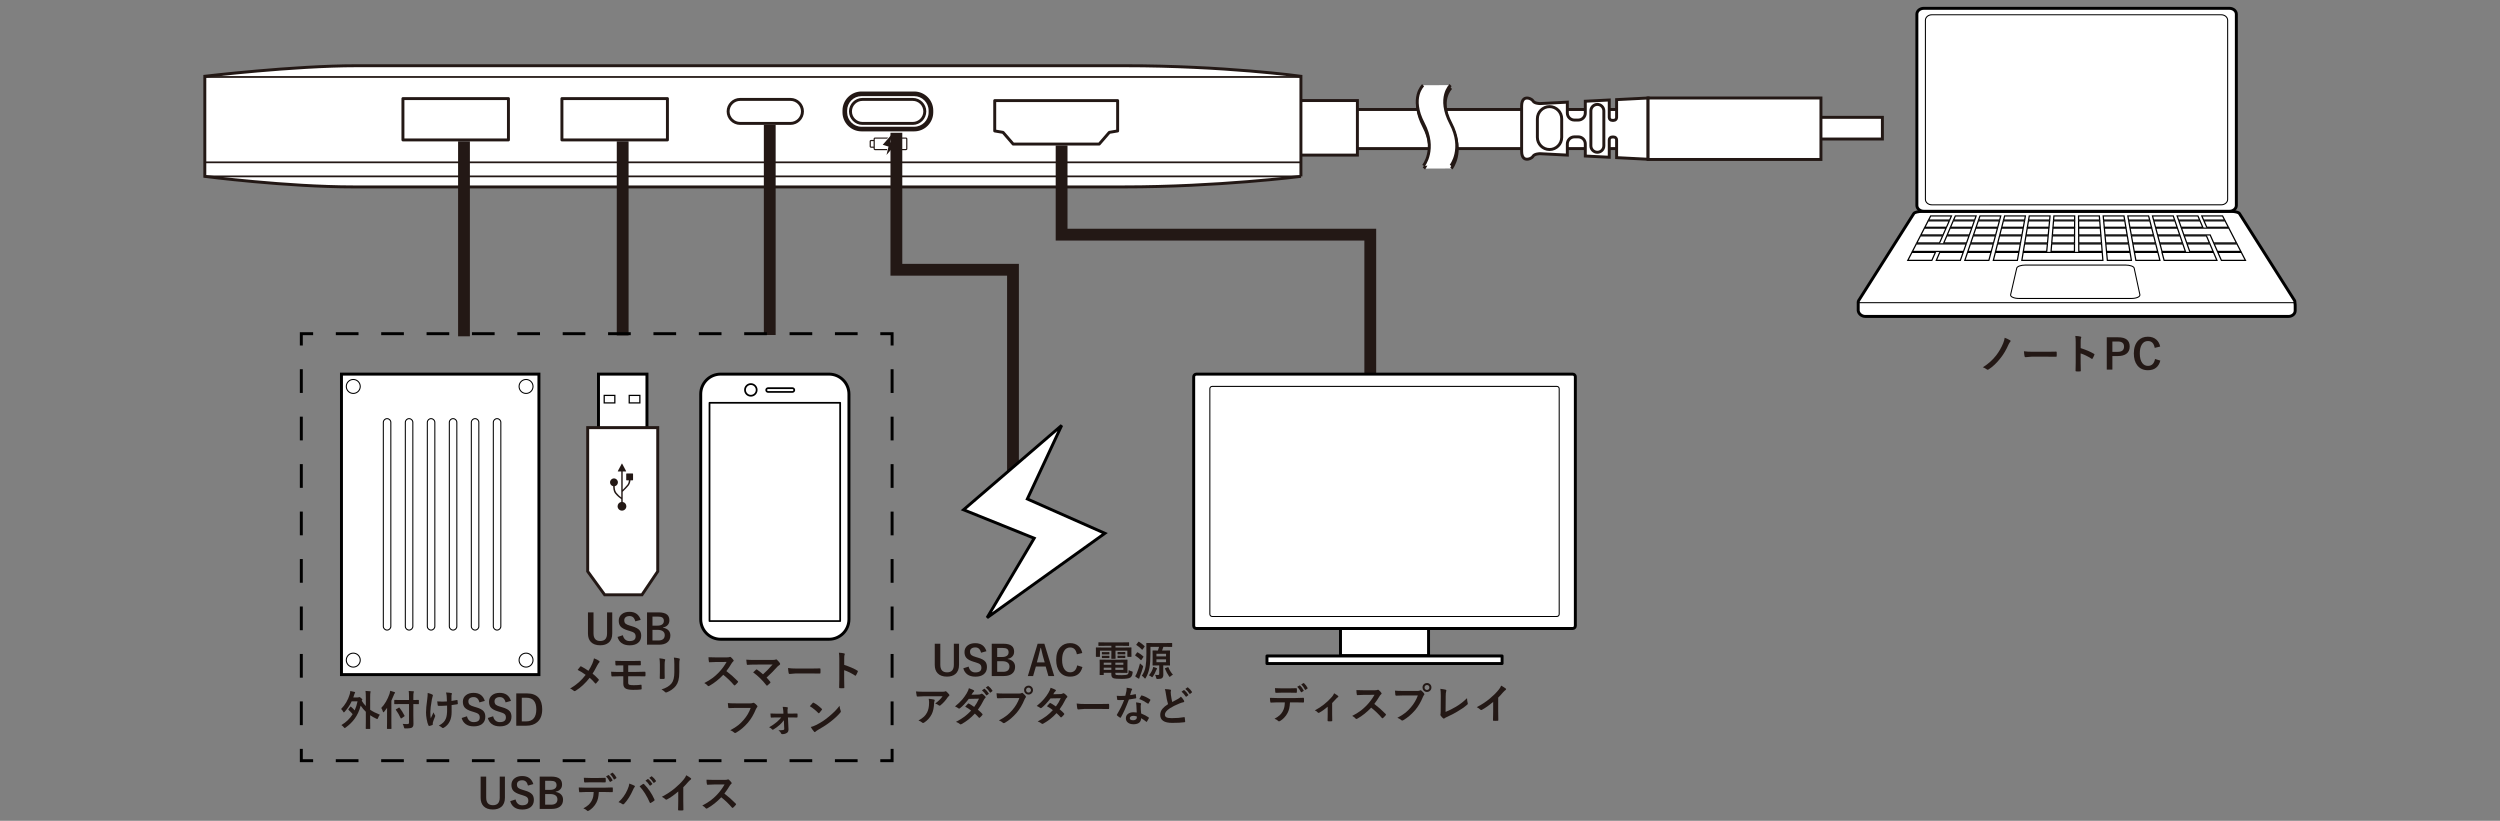 <?xml version="1.0" encoding="utf-8"?>
<!-- Generator: Adobe Illustrator 27.6.1, SVG Export Plug-In . SVG Version: 6.00 Build 0)  -->
<svg version="1.1" xmlns="http://www.w3.org/2000/svg" xmlns:xlink="http://www.w3.org/1999/xlink" x="0px" y="0px"
	 viewBox="0 0 600 197" enable-background="new 0 0 600 197" xml:space="preserve">
<rect x="0" y="0" width="600" height="197" fill="#808080" stroke="none"/>
<g id="レイヤー_1">
</g>
<g id="レイヤー_4">
	
		<rect x="292.752" y="26.277" fill="#FFFFFF" stroke="#231815" stroke-width="0.709" stroke-miterlimit="10" width="109.666" height="9.383"/>
	
		<rect x="435.292" y="28.162" fill="#FFFFFF" stroke="#231815" stroke-width="0.709" stroke-miterlimit="10" width="16.481" height="5.204"/>
	<path fill="#FFFFFF" stroke="#231815" stroke-width="0.709" stroke-miterlimit="10" d="M387.985,23.91v4.284
		c0,0.382-0.312,0.694-0.694,0.694h-0.377c-0.382,0-0.694-0.312-0.694-0.694v-4.193l-5.75,0.296v2.823
		c0,0.932-0.763,1.695-1.695,1.695h-0.921c-0.932,0-1.695-0.763-1.695-1.695v-2.601l-6.568,0.338c0,0-1.302-0.025-1.643-0.587
		c-0.341-0.563-1.1-0.747-1.478-0.747c-0.379,0-1.281,0.155-1.281,1.932v10.831c0,1.777,0.903,1.932,1.281,1.932
		c0.379,0,1.137-0.184,1.478-0.747c0.341-0.563,1.643-0.587,1.643-0.587l6.568,0.338v-2.68c0-0.932,0.763-1.695,1.695-1.695h0.921
		c0.932,0,1.695,0.763,1.695,1.695v2.902l5.75,0.296v-4.166c0-0.382,0.312-0.694,0.694-0.694h0.377c0.382,0,0.694,0.312,0.694,0.694
		v4.257l7.555,0.389V23.521L387.985,23.91z"/>
	<path fill="none" stroke="#231815" stroke-width="0.709" stroke-miterlimit="10" d="M383.365,36.546L383.365,36.546
		c-0.856,0-1.556-0.7-1.556-1.556v-8.377c0-0.856,0.7-1.556,1.556-1.556l0,0c0.856,0,1.556,0.7,1.556,1.556v8.377
		C384.921,35.846,384.221,36.546,383.365,36.546z"/>
	<path fill="none" stroke="#231815" stroke-width="0.709" stroke-miterlimit="10" d="M371.889,35.885L371.889,35.885
		c-1.605,0-2.918-1.313-2.918-2.918v-4.461c0-1.605,1.313-2.918,2.918-2.918l0,0c1.605,0,2.918,1.313,2.918,2.918v4.461
		C374.807,34.572,373.494,35.885,371.889,35.885z"/>
	
		<rect x="395.54" y="23.521" fill="#FFFFFF" stroke="#231815" stroke-width="0.709" stroke-miterlimit="10" width="41.487" height="14.752"/>
	<g>
		<path fill="#FFFFFF" d="M348.25,40.434c0,0,3.204-3.977-0.039-10.161c-3.246-6.182-0.037-9.171-0.037-9.171l-6.598,0.027
			c0,0-3.211,2.987,0.036,9.17c3.247,6.183,0.041,10.161,0.041,10.161L348.25,40.434z"/>
		<path fill="none" stroke="#231815" stroke-width="0.709" d="M341.652,21.129c0,0-3.211,2.987,0.036,9.17
			c3.247,6.183,0.04,10.16,0.04,10.16"/>
		<path fill="none" stroke="#231815" stroke-width="0.709" d="M348.25,21.102c0,0-3.21,2.988,0.036,9.17
			c3.244,6.183,0.039,10.161,0.039,10.161"/>
	</g>
	
		<rect x="310.4" y="24.131" fill="#FFFFFF" stroke="#231815" stroke-width="0.709" stroke-miterlimit="10" width="15.375" height="13.092"/>
	<path fill="#231815" d="M220.126,32.051H207.48c-2.521,0-4.573-2.052-4.573-4.574v-0.421c0-2.522,2.052-4.575,4.573-4.575h12.646
		c2.522,0,4.573,2.053,4.573,4.575v0.421C224.699,29.999,222.648,32.051,220.126,32.051z M207.48,23.596
		c-1.907,0-3.458,1.552-3.458,3.46v0.421c0,1.907,1.551,3.458,3.458,3.458h12.646c1.907,0,3.458-1.552,3.458-3.458v-0.421
		c0-1.907-1.551-3.46-3.458-3.46H207.48z"/>
	<g>
		<g>
			<path fill="#FFFFFF" d="M348.145,39.76c0,0,3.203-3.977-0.039-10.161c-3.245-6.182-0.037-9.171-0.037-9.171l-6.596,0.027
				c0,0-3.21,2.987,0.036,9.17c3.246,6.183,0.041,10.161,0.041,10.161L348.145,39.76z"/>
			<path fill="none" stroke="#231815" stroke-width="0.709" d="M341.549,20.454c0,0-3.21,2.987,0.036,9.17
				c3.246,6.183,0.04,10.16,0.04,10.16"/>
			<path fill="none" stroke="#231815" stroke-width="0.709" d="M348.145,20.428c0,0-3.209,2.988,0.036,9.17
				c3.243,6.183,0.039,10.161,0.039,10.161"/>
		</g>
		<g>
			<g>
				<path fill="#FFFFFF" stroke="#231815" stroke-width="0.709" stroke-miterlimit="10" d="M312.222,42.331
					c0,0-19.906,2.529-42.539,2.529s-168.648,0-184.786,0s-35.741-2.529-35.741-2.529V18.305c0,0,21.372-2.529,36.398-2.529
					s160.549,0,184.41,0s42.257,2.529,42.257,2.529V42.331z"/>
				
					<line fill="#FFFFFF" stroke="#231815" stroke-width="0.425" stroke-miterlimit="10" x1="49.028" y1="18.473" x2="312.093" y2="18.473"/>
				
					<line fill="none" stroke="#231815" stroke-width="0.425" stroke-miterlimit="10" x1="49.028" y1="42.331" x2="312.093" y2="42.331"/>
				
					<line fill="none" stroke="#231815" stroke-width="0.425" stroke-miterlimit="10" x1="49.028" y1="38.959" x2="312.093" y2="38.959"/>
				<polygon fill="none" stroke="#231815" stroke-width="0.709" stroke-linejoin="round" stroke-miterlimit="10" points="
					268.233,24.146 238.734,24.146 238.734,31.429 240.732,31.768 243.159,34.575 263.807,34.575 266.234,31.768 268.233,31.429 
									"/>
				<path fill="none" stroke="#231815" stroke-width="0.709" stroke-linejoin="round" stroke-miterlimit="10" d="M189.71,29.621
					h-12.078c-1.584,0-2.881-1.296-2.881-2.881v-0.001c0-1.584,1.296-2.881,2.881-2.881h12.078c1.584,0,2.881,1.296,2.881,2.881
					v0.001C192.591,28.325,191.294,29.621,189.71,29.621z"/>
				<path fill="none" stroke="#231815" stroke-width="0.709" stroke-linejoin="round" stroke-miterlimit="10" d="M219.07,29.621
					h-12.078c-1.584,0-2.881-1.296-2.881-2.881v-0.001c0-1.584,1.296-2.881,2.881-2.881h12.078c1.584,0,2.881,1.296,2.881,2.881
					v0.001C221.951,28.325,220.655,29.621,219.07,29.621z"/>
				
					<rect x="134.86" y="23.661" fill="none" stroke="#231815" stroke-width="0.709" stroke-linejoin="round" stroke-miterlimit="10" width="25.322" height="9.919"/>
				
					<rect x="96.703" y="23.661" fill="none" stroke="#231815" stroke-width="0.709" stroke-linejoin="round" stroke-miterlimit="10" width="25.322" height="9.919"/>
			</g>
			<g>
				<polygon fill="#231815" points="215.045,34.557 213.652,34.134 214.137,32.12 211.852,34.754 213.244,35.176 212.759,37.191 
									"/>
				<g>
					<path fill="#231815" d="M209.663,33.336v0.247h-0.589c-0.198,0-0.36,0.15-0.36,0.334v1.214c0,0.184,0.162,0.335,0.36,0.335
						h0.589v0.245c0,0.184,0.162,0.334,0.36,0.334h2.856l0.057-0.283h-2.912c-0.043,0-0.076-0.026-0.076-0.051v-2.376
						c0-0.023,0.033-0.051,0.076-0.051h2.879l0.245-0.283h-3.123C209.825,33.002,209.663,33.153,209.663,33.336z M209.074,35.183
						c-0.043,0-0.077-0.028-0.077-0.052v-1.214c0-0.023,0.034-0.051,0.077-0.051h0.589v1.317H209.074z"/>
					<path fill="#231815" d="M217.413,33.002h-3.342l-0.07,0.283h3.412c0.041,0,0.073,0.028,0.073,0.051v2.376
						c0,0.025-0.031,0.051-0.073,0.051h-3.232l-0.228,0.283h3.46c0.196,0,0.356-0.15,0.356-0.334v-2.376
						C217.769,33.153,217.609,33.002,217.413,33.002z"/>
				</g>
			</g>
		</g>
		<path fill="#231815" d="M219.411,31.53h-12.643c-2.521,0-4.572-2.052-4.572-4.574v-0.421c0-2.522,2.051-4.575,4.572-4.575h12.643
			c2.521,0,4.572,2.053,4.572,4.575v0.421C223.982,29.478,221.932,31.53,219.411,31.53z M206.768,23.076
			c-1.906,0-3.457,1.552-3.457,3.46v0.421c0,1.907,1.55,3.458,3.457,3.458h12.643c1.906,0,3.457-1.552,3.457-3.458v-0.421
			c0-1.907-1.55-3.46-3.457-3.46H206.768z"/>
	</g>
	<g>
		<path fill="#FFFFFF" stroke="#000000" stroke-width="0.709" d="M550.763,72.444c0.016-0.091,0.007-0.181-0.048-0.28
			l-13.248-20.912c-0.166-0.287-1.047-0.516-1.968-0.516h-74.222c-0.922,0-1.802,0.229-1.969,0.516L446.06,72.163
			c-0.093,0.162-0.073,0.312-0.088,0.447v1.959c0.112,0.759,0.835,1.375,1.727,1.375h101.528c0.893,0,1.615-0.616,1.615-1.375
			v-1.364L550.763,72.444z"/>
		<path fill="#FFFFFF" stroke="#000000" stroke-width="0.25" d="M511.532,71.63c1.21,0,2.124-0.405,2.041-0.898l0,0l-1.372-6.379
			l0,0c-0.071-0.41-1.003-0.741-2.08-0.741l0,0h-24.01l0,0c-1.078,0-2.015,0.331-2.091,0.741l0,0l-1.473,6.379l0,0
			c-0.092,0.493,0.814,0.898,2.025,0.898l0,0H511.532z"/>
		<g>
			<g>
				<polygon fill="#FFFFFF" stroke="#000000" stroke-width="0.3" points="457.874,62.489 458.859,60.576 458.859,60.576 
					464.487,60.576 464.487,60.576 463.643,62.489 463.643,62.489 				"/>
				<polygon fill="#FFFFFF" stroke="#000000" stroke-width="0.3" points="458.98,60.341 459.911,58.531 459.911,58.531 
					471.887,58.531 471.887,58.531 471.244,60.341 471.244,60.341 				"/>
				<polygon fill="#FFFFFF" stroke="#000000" stroke-width="0.3" points="460.024,58.311 460.91,56.595 460.91,56.595 
					466.244,56.595 466.244,56.595 465.487,58.311 465.487,58.311 				"/>
				<polygon fill="#FFFFFF" stroke="#000000" stroke-width="0.3" points="461.016,56.385 461.855,54.754 461.855,54.754 
					467.054,54.754 467.054,54.754 466.335,56.385 466.335,56.385 				"/>
				<polygon fill="#FFFFFF" stroke="#000000" stroke-width="0.3" points="461.958,54.556 462.756,53.006 462.756,53.006 
					467.828,53.006 467.828,53.006 467.144,54.556 467.144,54.556 				"/>
				<polygon fill="#FFFFFF" stroke="#000000" stroke-width="0.3" points="462.853,52.817 463.363,51.822 463.363,51.822 
					468.349,51.822 468.349,51.822 467.912,52.817 467.912,52.817 				"/>
			</g>
			<g>
				<polygon fill="#FFFFFF" stroke="#000000" stroke-width="0.3" points="464.716,62.489 465.535,60.576 465.535,60.576 
					471.162,60.576 471.162,60.576 470.484,62.489 470.484,62.489 				"/>
				<polygon fill="#FFFFFF" stroke="#000000" stroke-width="0.3" points="466.504,58.311 467.239,56.595 467.239,56.595 
					472.574,56.595 472.574,56.595 471.964,58.311 471.964,58.311 				"/>
				<polygon fill="#FFFFFF" stroke="#000000" stroke-width="0.3" points="467.328,56.385 468.025,54.754 468.025,54.754 
					473.225,54.754 473.225,54.754 472.648,56.385 472.648,56.385 				"/>
				<polygon fill="#FFFFFF" stroke="#000000" stroke-width="0.3" points="468.11,54.556 468.773,53.006 468.773,53.006 
					473.845,53.006 473.845,53.006 473.296,54.556 473.296,54.556 				"/>
				<polygon fill="#FFFFFF" stroke="#000000" stroke-width="0.3" points="468.854,52.817 469.28,51.822 469.28,51.822 
					474.265,51.822 474.265,51.822 473.912,52.817 473.912,52.817 				"/>
			</g>
			<g>
				<polygon fill="#FFFFFF" stroke="#000000" stroke-width="0.3" points="471.559,62.489 472.211,60.576 472.211,60.576 
					477.837,60.576 477.837,60.576 477.326,62.489 477.326,62.489 				"/>
				<polygon fill="#FFFFFF" stroke="#000000" stroke-width="0.3" points="472.291,60.341 472.907,58.531 472.907,58.531 
					478.384,58.531 478.384,58.531 477.9,60.341 477.9,60.341 				"/>
				<polygon fill="#FFFFFF" stroke="#000000" stroke-width="0.3" points="472.983,58.311 473.568,56.595 473.568,56.595 
					478.903,56.595 478.903,56.595 478.443,58.311 478.443,58.311 				"/>
				<polygon fill="#FFFFFF" stroke="#000000" stroke-width="0.3" points="473.639,56.385 474.195,54.754 474.195,54.754 
					479.395,54.754 479.395,54.754 478.959,56.385 478.959,56.385 				"/>
				<polygon fill="#FFFFFF" stroke="#000000" stroke-width="0.3" points="474.263,54.556 474.79,53.006 474.79,53.006 
					479.863,53.006 479.863,53.006 479.449,54.556 479.449,54.556 				"/>
				<polygon fill="#FFFFFF" stroke="#000000" stroke-width="0.3" points="474.855,52.817 475.194,51.822 475.194,51.822 
					480.179,51.822 480.179,51.822 479.913,52.817 479.913,52.817 				"/>
			</g>
			<g>
				<polygon fill="#FFFFFF" stroke="#000000" stroke-width="0.3" points="478.4,62.489 478.887,60.576 478.887,60.576 
					484.513,60.576 484.513,60.576 484.167,62.489 484.167,62.489 				"/>
				<polygon fill="#FFFFFF" stroke="#000000" stroke-width="0.3" points="478.946,60.341 479.406,58.531 479.406,58.531 
					484.883,58.531 484.883,58.531 484.555,60.341 484.555,60.341 				"/>
				<polygon fill="#FFFFFF" stroke="#000000" stroke-width="0.3" points="479.461,58.311 479.898,56.595 479.898,56.595 
					485.233,56.595 485.233,56.595 484.923,58.311 484.923,58.311 				"/>
				<polygon fill="#FFFFFF" stroke="#000000" stroke-width="0.3" points="479.951,56.385 480.364,54.754 480.364,54.754 
					485.564,54.754 485.564,54.754 485.271,56.385 485.271,56.385 				"/>
				<polygon fill="#FFFFFF" stroke="#000000" stroke-width="0.3" points="480.415,54.556 480.807,53.006 480.807,53.006 
					485.881,53.006 485.881,53.006 485.601,54.556 485.601,54.556 				"/>
				<polygon fill="#FFFFFF" stroke="#000000" stroke-width="0.3" points="480.856,52.817 481.11,51.822 481.11,51.822 
					486.094,51.822 486.094,51.822 485.914,52.817 485.914,52.817 				"/>
			</g>
			<g>
				<polygon fill="#FFFFFF" stroke="#000000" stroke-width="0.3" points="485.243,62.489 485.562,60.576 485.562,60.576 
					504.54,60.576 504.54,60.576 504.694,62.489 504.694,62.489 				"/>
				<polygon fill="#FFFFFF" stroke="#000000" stroke-width="0.3" points="485.601,60.341 485.903,58.531 485.903,58.531 
					491.382,58.531 491.382,58.531 491.21,60.341 491.21,60.341 				"/>
				<polygon fill="#FFFFFF" stroke="#000000" stroke-width="0.3" points="485.94,58.311 486.228,56.595 486.228,56.595 
					491.563,56.595 491.563,56.595 491.401,58.311 491.401,58.311 				"/>
				<polygon fill="#FFFFFF" stroke="#000000" stroke-width="0.3" points="486.261,56.385 486.534,54.754 486.534,54.754 
					491.734,54.754 491.734,54.754 491.582,56.385 491.582,56.385 				"/>
				<polygon fill="#FFFFFF" stroke="#000000" stroke-width="0.3" points="486.567,54.556 486.826,53.006 486.826,53.006 
					491.898,53.006 491.898,53.006 491.754,54.556 491.754,54.556 				"/>
				<polygon fill="#FFFFFF" stroke="#000000" stroke-width="0.3" points="486.857,52.817 487.023,51.822 487.023,51.822 
					492.009,51.822 492.009,51.822 491.916,52.817 491.916,52.817 				"/>
			</g>
			<g>
				<polygon fill="#FFFFFF" stroke="#000000" stroke-width="0.3" points="492.258,60.341 492.401,58.531 492.401,58.531 
					497.879,58.531 497.879,58.531 497.866,60.341 497.866,60.341 				"/>
				<polygon fill="#FFFFFF" stroke="#000000" stroke-width="0.3" points="492.42,58.311 492.556,56.595 492.556,56.595 
					497.893,56.595 497.893,56.595 497.879,58.311 497.879,58.311 				"/>
				<polygon fill="#FFFFFF" stroke="#000000" stroke-width="0.3" points="492.572,56.385 492.703,54.754 492.703,54.754 
					497.904,54.754 497.904,54.754 497.894,56.385 497.894,56.385 				"/>
				<polygon fill="#FFFFFF" stroke="#000000" stroke-width="0.3" points="492.72,54.556 492.844,53.006 492.844,53.006 
					497.916,53.006 497.916,53.006 497.906,54.556 497.906,54.556 				"/>
				<polygon fill="#FFFFFF" stroke="#000000" stroke-width="0.3" points="492.859,52.817 492.938,51.822 492.938,51.822 
					497.924,51.822 497.924,51.822 497.918,52.817 497.918,52.817 				"/>
			</g>
			<g>
				<polygon fill="#FFFFFF" stroke="#000000" stroke-width="0.3" points="498.912,60.341 498.9,58.531 498.9,58.531 504.378,58.531 
					504.378,58.531 504.521,60.341 504.521,60.341 				"/>
				<polygon fill="#FFFFFF" stroke="#000000" stroke-width="0.3" points="498.898,58.311 498.886,56.595 498.886,56.595 
					504.223,56.595 504.223,56.595 504.36,58.311 504.36,58.311 				"/>
				<polygon fill="#FFFFFF" stroke="#000000" stroke-width="0.3" points="498.884,56.385 498.873,54.754 498.873,54.754 
					504.073,54.754 504.073,54.754 504.204,56.385 504.204,56.385 				"/>
				<polygon fill="#FFFFFF" stroke="#000000" stroke-width="0.3" points="498.872,54.556 498.862,53.006 498.862,53.006 
					503.934,53.006 503.934,53.006 504.058,54.556 504.058,54.556 				"/>
				<polygon fill="#FFFFFF" stroke="#000000" stroke-width="0.3" points="498.86,52.817 498.854,51.822 498.854,51.822 
					503.839,51.822 503.839,51.822 503.917,52.817 503.917,52.817 				"/>
			</g>
			<g>
				<polygon fill="#FFFFFF" stroke="#000000" stroke-width="0.3" points="505.768,62.489 505.589,60.576 505.589,60.576 
					511.216,60.576 511.216,60.576 511.535,62.489 511.535,62.489 				"/>
				<polygon fill="#FFFFFF" stroke="#000000" stroke-width="0.3" points="505.566,60.341 505.395,58.531 505.395,58.531 
					510.875,58.531 510.875,58.531 511.176,60.341 511.176,60.341 				"/>
				<polygon fill="#FFFFFF" stroke="#000000" stroke-width="0.3" points="505.376,58.311 505.216,56.595 505.216,56.595 
					510.55,56.595 510.55,56.595 510.837,58.311 510.837,58.311 				"/>
				<polygon fill="#FFFFFF" stroke="#000000" stroke-width="0.3" points="505.196,56.385 505.043,54.754 505.043,54.754 
					510.243,54.754 510.243,54.754 510.517,56.385 510.517,56.385 				"/>
				<polygon fill="#FFFFFF" stroke="#000000" stroke-width="0.3" points="505.024,54.556 504.879,53.006 504.879,53.006 
					509.952,53.006 509.952,53.006 510.212,54.556 510.212,54.556 				"/>
				<polygon fill="#FFFFFF" stroke="#000000" stroke-width="0.3" points="504.86,52.817 504.768,51.822 504.768,51.822 
					509.756,51.822 509.756,51.822 509.92,52.817 509.92,52.817 				"/>
			</g>
			<g>
				<polygon fill="#FFFFFF" stroke="#000000" stroke-width="0.3" points="512.61,62.489 512.265,60.576 512.265,60.576 
					517.891,60.576 517.891,60.576 518.377,62.489 518.377,62.489 				"/>
				<polygon fill="#FFFFFF" stroke="#000000" stroke-width="0.3" points="512.222,60.341 511.895,58.531 511.895,58.531 
					517.372,58.531 517.372,58.531 517.833,60.341 517.833,60.341 				"/>
				<polygon fill="#FFFFFF" stroke="#000000" stroke-width="0.3" points="511.855,58.311 511.544,56.595 511.544,56.595 
					516.879,56.595 516.879,56.595 517.317,58.311 517.317,58.311 				"/>
				<polygon fill="#FFFFFF" stroke="#000000" stroke-width="0.3" points="511.507,56.385 511.213,54.754 511.213,54.754 
					516.413,54.754 516.413,54.754 516.827,56.385 516.827,56.385 				"/>
				<polygon fill="#FFFFFF" stroke="#000000" stroke-width="0.3" points="511.176,54.556 510.897,53.006 510.897,53.006 
					515.969,53.006 515.969,53.006 516.363,54.556 516.363,54.556 				"/>
				<polygon fill="#FFFFFF" stroke="#000000" stroke-width="0.3" points="510.861,52.817 510.683,51.822 510.683,51.822 
					515.668,51.822 515.668,51.822 515.921,52.817 515.921,52.817 				"/>
			</g>
			<g>
				<polygon fill="#FFFFFF" stroke="#000000" stroke-width="0.3" points="518.879,60.341 518.394,58.531 518.394,58.531 
					523.871,58.531 523.871,58.531 524.489,60.341 524.489,60.341 				"/>
				<polygon fill="#FFFFFF" stroke="#000000" stroke-width="0.3" points="518.334,58.311 517.875,56.595 517.875,56.595 
					523.212,56.595 523.212,56.595 523.795,58.311 523.795,58.311 				"/>
				<polygon fill="#FFFFFF" stroke="#000000" stroke-width="0.3" points="517.819,56.385 517.383,54.754 517.383,54.754 
					522.583,54.754 522.583,54.754 523.139,56.385 523.139,56.385 				"/>
				<polygon fill="#FFFFFF" stroke="#000000" stroke-width="0.3" points="517.33,54.556 516.915,53.006 516.915,53.006 
					521.988,53.006 521.988,53.006 522.515,54.556 522.515,54.556 				"/>
				<polygon fill="#FFFFFF" stroke="#000000" stroke-width="0.3" points="516.863,52.817 516.598,51.822 516.598,51.822 
					521.584,51.822 521.584,51.822 521.922,52.817 521.922,52.817 				"/>
			</g>
			<g>
				<polygon fill="#FFFFFF" stroke="#000000" stroke-width="0.3" points="519.389,62.489 518.879,60.576 518.879,60.576 
					531.243,60.576 531.243,60.576 532.061,62.489 532.061,62.489 				"/>
				<polygon fill="#FFFFFF" stroke="#000000" stroke-width="0.3" points="525.532,60.341 524.891,58.531 524.891,58.531 
					530.369,58.531 530.369,58.531 531.143,60.341 531.143,60.341 				"/>
				<polygon fill="#FFFFFF" stroke="#000000" stroke-width="0.3" points="524.814,58.311 524.204,56.595 524.204,56.595 
					529.539,56.595 529.539,56.595 530.274,58.311 530.274,58.311 				"/>
				<polygon fill="#FFFFFF" stroke="#000000" stroke-width="0.3" points="523.481,54.556 522.933,53.006 522.933,53.006 
					528.005,53.006 528.005,53.006 528.667,54.556 528.667,54.556 				"/>
				<polygon fill="#FFFFFF" stroke="#000000" stroke-width="0.3" points="522.865,52.817 522.513,51.822 522.513,51.822 
					527.499,51.822 527.499,51.822 527.924,52.817 527.924,52.817 				"/>
			</g>
			<g>
				<polygon fill="#FFFFFF" stroke="#000000" stroke-width="0.3" points="533.135,62.489 532.291,60.576 532.291,60.576 
					537.919,60.576 537.919,60.576 538.904,62.489 538.904,62.489 				"/>
				<polygon fill="#FFFFFF" stroke="#000000" stroke-width="0.3" points="532.188,60.341 531.389,58.531 531.389,58.531 
					536.867,58.531 536.867,58.531 537.799,60.341 537.799,60.341 				"/>
				<polygon fill="#FFFFFF" stroke="#000000" stroke-width="0.3" points="523.552,54.754 524.13,56.385 524.13,56.385 
					530.441,56.385 530.441,56.385 531.291,58.311 531.291,58.311 536.754,58.311 536.754,58.311 534.922,54.754 534.922,54.754 
									"/>
				<polygon fill="#FFFFFF" stroke="#000000" stroke-width="0.3" points="529.634,54.556 528.949,53.006 528.949,53.006 
					534.023,53.006 534.023,53.006 534.822,54.556 534.822,54.556 				"/>
				<polygon fill="#FFFFFF" stroke="#000000" stroke-width="0.3" points="528.867,52.817 528.428,51.822 528.428,51.822 
					533.415,51.822 533.415,51.822 533.926,52.817 533.926,52.817 				"/>
			</g>
		</g>
		<path fill="#FFFFFF" stroke="#000000" stroke-width="0.709" d="M535.077,50.701c0.91,0,1.646-0.627,1.646-1.402V3.404
			c0-0.775-0.736-1.404-1.646-1.404H461.7c-0.912,0-1.65,0.629-1.65,1.404v45.895c0,0.775,0.738,1.402,1.65,1.402H535.077z"/>
		<path fill="#FFFFFF" stroke="#000000" stroke-width="0.25" d="M533.094,49.156c0.852,0,1.543-0.589,1.543-1.314V4.858
			c0-0.724-0.692-1.313-1.543-1.313h-69.452c-0.853,0-1.543,0.588-1.543,1.313v42.984c0,0.724,0.689,1.314,1.543,1.314H533.094z"/>
		<line fill="#FFFFFF" stroke="#000000" stroke-width="0.25" x1="550.662" y1="72.644" x2="445.98" y2="72.644"/>
	</g>
	<polyline fill="none" stroke="#231815" stroke-width="2.835" stroke-miterlimit="10" points="254.784,34.908 254.784,56.317 
		328.866,56.317 328.866,96.962 	"/>
	<polyline fill="none" stroke="#231815" stroke-width="2.835" stroke-miterlimit="10" points="215.131,31.864 215.131,64.744 
		243.116,64.744 243.116,119.949 	"/>
	<g>
		
			<rect x="304.071" y="157.433" fill="#FFFFFF" stroke="#000000" stroke-width="0.709" stroke-linejoin="round" width="56.428" height="1.812"/>
		
			<rect x="321.719" y="148.196" fill="#FFFFFF" stroke="#000000" stroke-width="0.709" stroke-linejoin="round" width="21.134" height="9.136"/>
		<path fill="#FFFFFF" stroke="#000000" stroke-width="0.709" d="M377.436,150.842c0.36,0,0.648-0.291,0.648-0.648V90.433
			c0-0.356-0.288-0.644-0.648-0.644h-90.306c-0.357,0-0.644,0.288-0.644,0.644v59.761c0,0.356,0.287,0.648,0.644,0.648H377.436z"/>
		<path fill="#FFFFFF" stroke="#000000" stroke-width="0.25" d="M373.645,147.956c0.309,0,0.562-0.253,0.562-0.564V93.292
			c0-0.307-0.252-0.559-0.562-0.559h-82.72c-0.31,0-0.562,0.252-0.562,0.559v54.101c0,0.31,0.251,0.564,0.562,0.564H373.645z"/>
	</g>
	
		<line fill="none" stroke="#231815" stroke-width="2.835" stroke-miterlimit="10" x1="149.442" y1="33.913" x2="149.442" y2="80.506"/>
	
		<line fill="none" stroke="#231815" stroke-width="2.835" stroke-miterlimit="10" x1="111.358" y1="33.913" x2="111.358" y2="80.713"/>
	
		<line fill="none" stroke="#231815" stroke-width="2.835" stroke-miterlimit="10" x1="184.739" y1="29.954" x2="184.739" y2="80.402"/>
	<g>
		<path fill="#FFFFFF" stroke="#000000" stroke-width="0.709" stroke-linejoin="round" d="M203.746,148.634
			c0,2.643-2.142,4.784-4.786,4.784h-26.001c-2.642,0-4.786-2.142-4.786-4.784v-54.06c0-2.644,2.143-4.786,4.786-4.786h26.001
			c2.644,0,4.786,2.142,4.786,4.786V148.634z"/>
		<path fill="none" stroke="#000000" stroke-width="0.425" stroke-linejoin="round" d="M190.627,93.61
			c0,0.249-0.203,0.453-0.453,0.453h-5.83c-0.249,0-0.451-0.204-0.451-0.453l0,0c0-0.25,0.202-0.453,0.451-0.453h5.83
			C190.424,93.157,190.627,93.36,190.627,93.61L190.627,93.61z"/>
		
			<rect x="170.283" y="96.672" fill="none" stroke="#000000" stroke-width="0.425" stroke-linejoin="round" width="31.355" height="52.384"/>
		<path fill="none" stroke="#000000" stroke-width="0.425" stroke-linejoin="round" d="M181.601,93.578
			c0,0.774-0.627,1.401-1.4,1.401c-0.773,0-1.4-0.627-1.4-1.401c0-0.772,0.626-1.398,1.4-1.398
			C180.974,92.18,181.601,92.806,181.601,93.578z"/>
	</g>
	<g>
		<g>
			<polyline fill="#FFFFFF" stroke="#000000" stroke-width="0.709" points="143.634,104.112 143.634,89.789 155.27,89.789 
				155.27,104.112 			"/>
			<path fill="none" stroke="#000000" stroke-width="0.3" d="M145.009,96.698v-1.803h2.551v1.803H145.009z M151.014,96.698v-1.803
				h2.553v1.803H151.014z"/>
		</g>
		<g>
			<polygon fill="#FFFFFF" stroke="#231815" stroke-width="0.709" points="154.072,142.755 145.121,142.755 141.045,137.137 
				141.045,102.633 157.856,102.633 157.856,137.137 			"/>
			<path fill="#231815" d="M149.472,120.472c0.485,0.093,0.851,0.521,0.851,1.033c0,0.582-0.47,1.05-1.051,1.05
				c-0.581,0-1.052-0.468-1.052-1.05c0-0.512,0.369-0.942,0.859-1.033c0.01-0.002,0.021-0.01,0.022-0.029v-0.599
				c-0.001-0.03-0.017-0.045-0.026-0.055c-0.323-0.223-1.027-0.799-1.459-1.358c-0.432-0.568-0.447-1.327-0.447-1.721
				c0-0.01-0.006-0.017-0.017-0.021c-0.424-0.093-0.743-0.472-0.743-0.924c0-0.523,0.423-0.947,0.946-0.947
				c0.521,0,0.945,0.424,0.945,0.947c0,0.453-0.318,0.833-0.746,0.924c-0.011,0.004-0.019,0.008-0.019,0.021
				c0,0.388,0.015,1.033,0.403,1.541c0.33,0.43,0.831,0.877,1.145,1.117c0.008,0.004,0.019,0.004,0.02-0.005v-6.183
				c0-0.015-0.007-0.025-0.026-0.025h-0.734c-0.064,0-0.091-0.044-0.061-0.097l0.938-1.769c0.027-0.053,0.075-0.053,0.103,0
				l0.94,1.769c0.029,0.053,0.002,0.097-0.058,0.097h-0.732c-0.018,0-0.026,0.008-0.026,0.025v4.331
				c0,0.021,0.015,0.025,0.026,0.013c0,0,0.876-0.871,1.123-1.218c0.245-0.338,0.335-0.778,0.339-1.011
				c0-0.014-0.01-0.017-0.02-0.017h-0.509c-0.063,0-0.114-0.052-0.114-0.116v-1.411c0-0.062,0.051-0.114,0.114-0.114h1.412
				c0.064,0,0.115,0.052,0.115,0.114v1.411c0,0.064-0.051,0.116-0.115,0.116h-0.496c-0.012,0-0.02,0.006-0.02,0.022
				c-0.006,0.271-0.11,0.775-0.388,1.167c-0.292,0.401-1.444,1.533-1.444,1.533c-0.013,0.01-0.023,0.029-0.023,0.063v2.382
				C149.445,120.459,149.46,120.47,149.472,120.472z"/>
		</g>
	</g>
	<g>
		<rect x="81.952" y="89.789" fill="#FFFFFF" stroke="#000000" stroke-width="0.709" width="47.391" height="72.117"/>
		<path fill="#FFFFFF" stroke="#000000" stroke-width="0.25" d="M127.927,92.75c0,0.925-0.749,1.673-1.673,1.673
			c-0.925,0-1.675-0.749-1.675-1.673c0-0.925,0.75-1.675,1.675-1.675C127.179,91.076,127.927,91.826,127.927,92.75z"/>
		<path fill="#FFFFFF" stroke="#000000" stroke-width="0.25" d="M86.459,92.75c0,0.925-0.749,1.673-1.673,1.673
			c-0.925,0-1.675-0.749-1.675-1.673c0-0.925,0.75-1.675,1.675-1.675C85.711,91.076,86.459,91.826,86.459,92.75z"/>
		<path fill="#FFFFFF" stroke="#000000" stroke-width="0.25" d="M127.927,158.428c0,0.925-0.749,1.675-1.673,1.675
			c-0.925,0-1.675-0.75-1.675-1.675c0-0.924,0.75-1.675,1.675-1.675C127.179,156.753,127.927,157.504,127.927,158.428z"/>
		<path fill="#FFFFFF" stroke="#000000" stroke-width="0.25" d="M86.459,158.428c0,0.925-0.749,1.675-1.673,1.675
			c-0.925,0-1.675-0.75-1.675-1.675c0-0.924,0.75-1.675,1.675-1.675C85.711,156.753,86.459,157.504,86.459,158.428z"/>
		<path fill="#FFFFFF" stroke="#000000" stroke-width="0.25" d="M120.2,150.316c0,0.497-0.405,0.901-0.902,0.901l0,0
			c-0.497,0-0.902-0.404-0.902-0.901v-48.938c0-0.498,0.405-0.902,0.902-0.902l0,0c0.497,0,0.902,0.404,0.902,0.902V150.316z"/>
		<path fill="#FFFFFF" stroke="#000000" stroke-width="0.25" d="M114.921,150.316c0,0.497-0.405,0.901-0.903,0.901l0,0
			c-0.498,0-0.9-0.404-0.9-0.901v-48.938c0-0.498,0.403-0.902,0.9-0.902l0,0c0.498,0,0.903,0.404,0.903,0.902V150.316z"/>
		<path fill="#FFFFFF" stroke="#000000" stroke-width="0.25" d="M109.64,150.316c0,0.497-0.404,0.901-0.902,0.901l0,0
			c-0.497,0-0.9-0.404-0.9-0.901v-48.938c0-0.498,0.404-0.902,0.9-0.902l0,0c0.498,0,0.902,0.404,0.902,0.902V150.316z"/>
		<path fill="#FFFFFF" stroke="#000000" stroke-width="0.25" d="M104.361,150.316c0,0.497-0.405,0.901-0.902,0.901l0,0
			c-0.498,0-0.902-0.404-0.902-0.901v-48.938c0-0.498,0.404-0.902,0.902-0.902l0,0c0.497,0,0.902,0.404,0.902,0.902V150.316z"/>
		<path fill="#FFFFFF" stroke="#000000" stroke-width="0.25" d="M99.081,150.316c0,0.497-0.404,0.901-0.902,0.901l0,0
			c-0.497,0-0.901-0.404-0.901-0.901v-48.938c0-0.498,0.404-0.902,0.901-0.902l0,0c0.498,0,0.902,0.404,0.902,0.902V150.316z"/>
		<path fill="#FFFFFF" stroke="#000000" stroke-width="0.25" d="M93.801,150.316c0,0.497-0.404,0.901-0.902,0.901l0,0
			c-0.497,0-0.902-0.404-0.902-0.901v-48.938c0-0.498,0.405-0.902,0.902-0.902l0,0c0.498,0,0.902,0.404,0.902,0.902V150.316z"/>
	</g>
	<g>
		<g>
			<polyline fill="none" stroke="#000000" stroke-width="0.709" points="214.104,179.729 214.104,182.564 211.27,182.564 			"/>
			
				<line fill="none" stroke="#000000" stroke-width="0.709" stroke-dasharray="5.445,5.445" x1="205.825" y1="182.564" x2="77.874" y2="182.564"/>
			<polyline fill="none" stroke="#000000" stroke-width="0.709" points="75.152,182.564 72.317,182.564 72.317,179.729 			"/>
			
				<line fill="none" stroke="#000000" stroke-width="0.709" stroke-dasharray="5.695,5.695" x1="72.317" y1="174.034" x2="72.317" y2="85.767"/>
			<polyline fill="none" stroke="#000000" stroke-width="0.709" points="72.317,82.92 72.317,80.085 75.152,80.085 			"/>
			
				<line fill="none" stroke="#000000" stroke-width="0.709" stroke-dasharray="5.445,5.445" x1="80.597" y1="80.085" x2="208.547" y2="80.085"/>
			<polyline fill="none" stroke="#000000" stroke-width="0.709" points="211.27,80.085 214.104,80.085 214.104,82.92 			"/>
			
				<line fill="none" stroke="#000000" stroke-width="0.709" stroke-dasharray="5.695,5.695" x1="214.104" y1="88.614" x2="214.104" y2="176.882"/>
		</g>
	</g>
	<g>
		<polygon fill="#FFFFFF" stroke="#000000" stroke-width="0.709" points="254.803,102.09 231.251,122.345 248.208,129.175 
			236.903,148.251 265.166,127.998 246.56,119.754 		"/>
	</g>
</g>
<g id="レイヤー_2">
	<g>
		<path fill="#231815" d="M230.169,154.492v5.078c0,0.977-0.296,1.711-0.889,2.202c-0.5,0.414-1.17,0.62-2.012,0.62
			c-0.977,0-1.721-0.267-2.233-0.801c-0.464-0.484-0.695-1.158-0.695-2.021v-5.078h1.334v5.059c0,1.208,0.541,1.812,1.624,1.812
			s1.624-0.604,1.624-1.812v-5.059H230.169z"/>
		<path fill="#231815" d="M236.748,156.294l-1.296,0.356c-0.2-0.846-0.655-1.27-1.368-1.27c-0.432,0-0.762,0.103-0.99,0.308
			c-0.193,0.176-0.29,0.41-0.29,0.703c0,0.365,0.11,0.642,0.333,0.83c0.203,0.17,0.562,0.326,1.078,0.469l0.406,0.122
			c0.898,0.248,1.515,0.571,1.847,0.972c0.268,0.326,0.401,0.766,0.401,1.318c0,0.752-0.265,1.332-0.793,1.738
			c-0.483,0.375-1.145,0.562-1.982,0.562c-0.809,0-1.465-0.188-1.967-0.566c-0.455-0.342-0.766-0.823-0.934-1.445l1.276-0.41
			c0.106,0.479,0.314,0.84,0.624,1.084c0.267,0.212,0.591,0.317,0.971,0.317c0.98,0,1.47-0.369,1.47-1.108
			c0-0.371-0.107-0.647-0.323-0.83c-0.21-0.179-0.602-0.35-1.175-0.513l-0.396-0.117c-0.854-0.257-1.44-0.584-1.76-0.981
			c-0.268-0.332-0.401-0.782-0.401-1.353c0-0.654,0.252-1.178,0.754-1.572c0.461-0.364,1.065-0.547,1.813-0.547
			C235.441,154.36,236.342,155.005,236.748,156.294z"/>
		<path fill="#231815" d="M238.021,154.492h2.741c0.986,0,1.69,0.192,2.112,0.576c0.342,0.31,0.513,0.761,0.513,1.353
			c0,0.476-0.156,0.868-0.469,1.177c-0.268,0.268-0.62,0.438-1.059,0.513v0.068c0.605,0.102,1.062,0.334,1.368,0.698
			c0.264,0.316,0.396,0.707,0.396,1.172c0,0.739-0.267,1.303-0.798,1.689c-0.474,0.342-1.115,0.513-1.924,0.513h-2.882V154.492z
			 M239.327,155.503v2.178h1.17c0.548,0,0.957-0.115,1.228-0.347c0.226-0.191,0.339-0.452,0.339-0.781
			c0-0.381-0.124-0.654-0.372-0.82c-0.229-0.152-0.589-0.229-1.078-0.229H239.327z M239.327,158.691v2.549h1.426
			c0.535,0,0.934-0.128,1.194-0.386c0.219-0.218,0.328-0.519,0.328-0.903c0-0.423-0.167-0.745-0.502-0.967
			c-0.297-0.195-0.693-0.293-1.189-0.293H239.327z"/>
		<path fill="#231815" d="M250.646,154.492l2.368,7.759h-1.396l-0.653-2.28h-2.358l-0.662,2.28h-1.267l2.354-7.759H250.646z
			 M250.729,158.97l-0.45-1.572c-0.058-0.221-0.209-0.857-0.454-1.909h-0.087c-0.164,0.727-0.322,1.359-0.474,1.899l-0.416,1.582
			H250.729z"/>
		<path fill="#231815" d="M259.743,156.714l-1.295,0.317c-0.19-1.094-0.729-1.641-1.615-1.641c-0.628,0-1.113,0.283-1.455,0.85
			c-0.315,0.521-0.474,1.23-0.474,2.129c0,1.022,0.205,1.799,0.614,2.329c0.338,0.437,0.776,0.654,1.314,0.654
			c0.915,0,1.479-0.553,1.692-1.66l1.262,0.391c-0.394,1.54-1.381,2.31-2.964,2.31c-1.082,0-1.925-0.396-2.527-1.187
			c-0.539-0.706-0.808-1.646-0.808-2.822c0-1.351,0.348-2.389,1.044-3.115c0.59-0.611,1.354-0.918,2.291-0.918
			c0.832,0,1.509,0.238,2.03,0.713C259.299,155.471,259.595,156.021,259.743,156.714z"/>
		<path fill="#231815" d="M265.078,155l-1.345,0.02c-0.058,0-0.093-0.006-0.105-0.02c-0.01-0.013-0.015-0.042-0.015-0.088v-0.654
			c0-0.052,0.008-0.083,0.023-0.093c0.014-0.01,0.046-0.015,0.097-0.015l1.345,0.02h4.438l1.358-0.02
			c0.051,0,0.082,0.007,0.092,0.02c0.01,0.014,0.014,0.043,0.014,0.088v0.654c0,0.053-0.006,0.083-0.019,0.093
			c-0.014,0.01-0.042,0.015-0.087,0.015l-1.358-0.02h-1.794v0.4h2.427l1.296-0.02c0.055,0,0.087,0.007,0.097,0.02
			c0.01,0.014,0.015,0.044,0.015,0.093l-0.02,0.498v0.522l0.02,1.021c0,0.053-0.007,0.083-0.02,0.093s-0.044,0.015-0.092,0.015
			h-0.769c-0.056,0-0.087-0.006-0.097-0.02c-0.01-0.013-0.015-0.042-0.015-0.088v-1.372h-2.843v0.85l0.02,1.001
			c0,0.065-0.035,0.098-0.106,0.098h-0.812c-0.074,0-0.111-0.032-0.111-0.098l0.019-1.001v-0.85h-2.74v1.372
			c0,0.053-0.007,0.083-0.02,0.093s-0.044,0.015-0.092,0.015h-0.769c-0.067,0-0.102-0.035-0.102-0.107l0.01-1.021v-0.439
			l-0.01-0.581c0-0.074,0.032-0.112,0.097-0.112l1.3,0.02h2.325V155H265.078z M268.94,158.33l1.552-0.02
			c0.055,0,0.087,0.009,0.097,0.024c0.009,0.014,0.014,0.044,0.014,0.093l-0.019,0.913v1.138l0.019,0.913
			c0,0.049-0.005,0.079-0.017,0.091c-0.012,0.011-0.043,0.017-0.094,0.017l-1.552-0.02h-1.257v0.151
			c0,0.134,0.016,0.224,0.048,0.269c0.025,0.033,0.072,0.061,0.141,0.083c0.203,0.039,0.641,0.059,1.314,0.059
			c0.799,0,1.284-0.069,1.455-0.21c0.09-0.074,0.149-0.172,0.179-0.293c0.032-0.133,0.055-0.372,0.067-0.718
			c0.229,0.127,0.465,0.224,0.706,0.288c0.113,0.033,0.183,0.061,0.208,0.083c0.025,0.023,0.039,0.065,0.039,0.127
			c0,0.026-0.004,0.073-0.01,0.142c-0.068,0.573-0.255,0.961-0.561,1.162c-0.329,0.205-1.018,0.308-2.064,0.308
			c-1.012,0-1.673-0.054-1.982-0.161c-0.335-0.12-0.502-0.426-0.502-0.918v-0.371h-1.823v0.41c0,0.053-0.005,0.084-0.017,0.096
			c-0.012,0.011-0.043,0.017-0.094,0.017h-0.783c-0.064,0-0.097-0.037-0.097-0.112l0.019-0.918v-1.611l-0.019-0.933
			c0-0.055,0.006-0.089,0.019-0.103c0.01-0.01,0.036-0.015,0.078-0.015l1.488,0.02H268.94z M266.146,156.499
			c0.074,0,0.111,0.031,0.111,0.093v0.4c0,0.046-0.037,0.068-0.111,0.068l-0.551-0.01h-0.479l-0.551,0.01
			c-0.074,0-0.111-0.025-0.111-0.078v-0.4c0-0.055,0.037-0.083,0.111-0.083l0.551,0.015h0.479L266.146,156.499z M266.146,157.383
			c0.074,0,0.111,0.029,0.111,0.088v0.381c0,0.059-0.037,0.088-0.111,0.088l-0.551-0.01h-0.479l-0.551,0.01
			c-0.074,0-0.111-0.029-0.111-0.088v-0.391c0-0.052,0.037-0.078,0.111-0.078l0.551,0.01h0.479L266.146,157.383z M264.898,159.551
			h1.823v-0.503h-1.823V159.551z M264.898,160.762h1.823v-0.522h-1.823V160.762z M269.603,159.048h-1.919v0.503h1.919V159.048z
			 M269.603,160.762v-0.522h-1.919v0.522H269.603z M269.97,156.479c0.07,0,0.106,0.031,0.106,0.093v0.391
			c0,0.059-0.036,0.088-0.106,0.088l-0.585-0.02h-0.483l-0.585,0.02c-0.074,0-0.111-0.032-0.111-0.098v-0.391
			c0-0.055,0.037-0.083,0.111-0.083l0.585,0.01h0.483L269.97,156.479z M269.97,157.363c0.07,0,0.106,0.029,0.106,0.088v0.391
			c0,0.053-0.036,0.078-0.106,0.078l-0.585-0.01h-0.483l-0.585,0.01c-0.074,0-0.111-0.025-0.111-0.078v-0.4
			c0-0.052,0.037-0.078,0.111-0.078l0.585,0.01h0.483L269.97,157.363z"/>
		<path fill="#231815" d="M273.088,156.582c0.519,0.307,0.948,0.619,1.29,0.938c0.039,0.043,0.059,0.073,0.059,0.093
			c0,0.026-0.021,0.068-0.063,0.127l-0.415,0.61c-0.042,0.062-0.076,0.093-0.102,0.093c-0.023,0-0.051-0.018-0.083-0.054
			c-0.335-0.345-0.762-0.687-1.28-1.025c-0.046-0.029-0.068-0.057-0.068-0.083c0-0.029,0.02-0.068,0.059-0.117l0.406-0.552
			c0.035-0.045,0.069-0.068,0.102-0.068C273.017,156.543,273.049,156.557,273.088,156.582z M272.435,162.3
			c0.171-0.25,0.31-0.513,0.416-0.786c0.31-0.765,0.558-1.531,0.744-2.3c0.158,0.17,0.329,0.319,0.513,0.449
			c0.164,0.111,0.246,0.2,0.246,0.269c0,0.036-0.014,0.109-0.043,0.22c-0.184,0.707-0.432,1.436-0.744,2.188
			c-0.074,0.195-0.115,0.326-0.121,0.391c-0.013,0.102-0.049,0.151-0.106,0.151c-0.045,0-0.102-0.02-0.169-0.059
			C272.893,162.663,272.647,162.489,272.435,162.3z M273.368,154.033c0.438,0.268,0.87,0.603,1.295,1.006
			c0.045,0.049,0.068,0.083,0.068,0.103c0,0.023-0.02,0.059-0.059,0.107l-0.444,0.61c-0.052,0.062-0.086,0.093-0.102,0.093
			c-0.013,0-0.039-0.02-0.077-0.059c-0.391-0.423-0.82-0.781-1.291-1.074c-0.045-0.032-0.067-0.059-0.067-0.078
			c0-0.016,0.023-0.052,0.072-0.107l0.416-0.552c0.045-0.055,0.082-0.083,0.11-0.083
			C273.307,153.999,273.332,154.011,273.368,154.033z M277.216,161.963c0.261,0.023,0.479,0.034,0.652,0.034
			c0.146,0,0.242-0.024,0.29-0.073c0.039-0.042,0.058-0.12,0.058-0.234v-1.987h-0.328l-1.165,0.02c-0.055,0-0.087-0.006-0.097-0.02
			c-0.01-0.013-0.015-0.044-0.015-0.093l0.02-0.928v-1.533l-0.02-0.928c0-0.055,0.007-0.088,0.02-0.098s0.043-0.015,0.092-0.015
			l1.175,0.02c0.109-0.279,0.203-0.572,0.28-0.879h-2.069v1.553c0,1.491-0.082,2.658-0.246,3.501
			c-0.174,0.896-0.464,1.685-0.87,2.368c-0.077,0.127-0.137,0.19-0.179,0.19s-0.105-0.057-0.188-0.171
			c-0.152-0.195-0.347-0.371-0.585-0.527c0.457-0.631,0.76-1.372,0.908-2.222c0.126-0.732,0.188-1.769,0.188-3.11l-0.019-2.407
			c0-0.055,0.006-0.088,0.019-0.098s0.044-0.015,0.092-0.015l1.363,0.02h3.249l1.358-0.02c0.058,0,0.092,0.007,0.102,0.02
			c0.013,0.014,0.019,0.044,0.019,0.093v0.737c0,0.053-0.008,0.083-0.023,0.093c-0.014,0.01-0.046,0.015-0.097,0.015l-1.358-0.02
			h-0.634c-0.094,0.322-0.194,0.615-0.305,0.879h0.624l1.165-0.02c0.055,0,0.087,0.007,0.097,0.02
			c0.01,0.014,0.015,0.044,0.015,0.093l-0.02,0.928v1.533l0.02,0.928c0,0.053-0.006,0.084-0.018,0.096
			c-0.011,0.011-0.042,0.017-0.094,0.017l-1.165-0.02h-0.348v0.898l0.019,1.318c0,0.41-0.109,0.69-0.328,0.84
			c-0.171,0.124-0.508,0.19-1.011,0.2c-0.164,0-0.261-0.015-0.29-0.044c-0.032-0.025-0.064-0.11-0.097-0.254
			C277.42,162.404,277.335,162.172,277.216,161.963z M275.731,162.08c0.403-0.469,0.696-0.955,0.88-1.46
			c0.077-0.188,0.127-0.371,0.15-0.547c0.286,0.065,0.548,0.148,0.782,0.249c0.106,0.043,0.16,0.088,0.16,0.137
			c0,0.059-0.026,0.106-0.077,0.142c-0.046,0.036-0.092,0.122-0.141,0.259c-0.229,0.586-0.49,1.083-0.783,1.489
			c-0.087,0.127-0.153,0.19-0.198,0.19c-0.025,0-0.089-0.039-0.188-0.117C276.133,162.272,275.938,162.158,275.731,162.08z
			 M279.851,156.909h-2.307v0.62h2.307V156.909z M279.851,158.931v-0.684h-2.307v0.684H279.851z M281.504,161.924
			c-0.2,0.102-0.389,0.229-0.566,0.386c-0.119,0.102-0.188,0.151-0.207,0.151c-0.033,0-0.099-0.069-0.198-0.21
			c-0.326-0.455-0.636-1.038-0.929-1.748c-0.013-0.035-0.02-0.06-0.02-0.073c0-0.032,0.046-0.064,0.136-0.098l0.546-0.2
			c0.052-0.022,0.086-0.034,0.102-0.034c0.022,0,0.045,0.031,0.068,0.093C280.702,160.854,281.059,161.433,281.504,161.924z"/>
		<path fill="#231815" d="M219.832,165.951c0.628,0.046,1.299,0.068,2.011,0.068h4.244c0.357,0,0.587-0.02,0.687-0.059
			c0.113-0.049,0.176-0.073,0.188-0.073c0.071,0,0.146,0.048,0.228,0.142c0.181,0.156,0.378,0.366,0.595,0.63
			c0.051,0.062,0.077,0.122,0.077,0.181c0,0.075-0.047,0.146-0.141,0.21c-0.08,0.059-0.169,0.155-0.266,0.288
			c-0.493,0.752-1.073,1.396-1.74,1.934c-0.062,0.059-0.131,0.088-0.208,0.088c-0.084,0-0.164-0.032-0.241-0.098
			c-0.21-0.172-0.483-0.311-0.822-0.415c0.454-0.342,0.806-0.636,1.054-0.884c0.262-0.257,0.501-0.545,0.721-0.864h-4.278
			c-0.396,0-0.979,0.026-1.75,0.078c-0.097,0.007-0.156-0.044-0.179-0.151C219.966,166.869,219.906,166.512,219.832,165.951z
			 M220.427,172.914c0.566-0.299,1.015-0.61,1.344-0.933c0.28-0.273,0.521-0.599,0.725-0.977c0.322-0.611,0.483-1.399,0.483-2.363
			c0-0.342-0.032-0.654-0.097-0.938c0.59,0.059,1.016,0.122,1.276,0.19c0.113,0.026,0.169,0.09,0.169,0.19
			c0,0.053-0.016,0.111-0.048,0.176c-0.052,0.102-0.082,0.238-0.092,0.41c-0.036,1.143-0.23,2.061-0.585,2.754
			c-0.426,0.827-1.025,1.491-1.799,1.992c-0.1,0.065-0.193,0.098-0.28,0.098c-0.07,0-0.137-0.03-0.198-0.093
			C221.1,173.224,220.8,173.055,220.427,172.914z"/>
		<path fill="#231815" d="M234.696,170.331c0.429,0.352,0.784,0.688,1.068,1.011c0.038,0.039,0.058,0.084,0.058,0.135
			c0,0.05-0.02,0.095-0.058,0.134c-0.203,0.248-0.408,0.458-0.614,0.63c-0.045,0.033-0.084,0.049-0.118,0.049
			s-0.07-0.02-0.108-0.059c-0.271-0.318-0.592-0.641-0.962-0.967c-0.944,1.029-1.997,1.862-3.157,2.5
			c-0.106,0.059-0.19,0.095-0.251,0.107c-0.055-0.013-0.116-0.049-0.184-0.107c-0.262-0.215-0.575-0.386-0.943-0.513
			c0.825-0.426,1.523-0.855,2.094-1.289c0.516-0.391,1.032-0.864,1.552-1.421c-0.419-0.345-0.895-0.657-1.427-0.938
			c0.396-0.436,0.614-0.674,0.653-0.713c0.045-0.045,0.088-0.068,0.13-0.068c0.014,0,0.046,0.014,0.097,0.039
			c0.287,0.137,0.713,0.404,1.276,0.801c0.438-0.572,0.825-1.233,1.16-1.982l-2.455,0.054c-0.79,1.02-1.496,1.77-2.118,2.251
			c-0.083,0.059-0.149,0.088-0.197,0.088c-0.062,0-0.115-0.022-0.16-0.068c-0.231-0.169-0.509-0.323-0.831-0.464
			c0.699-0.56,1.284-1.116,1.755-1.67c0.364-0.426,0.714-0.916,1.049-1.47c0.283-0.484,0.461-0.895,0.531-1.23
			c0.6,0.215,0.986,0.38,1.16,0.493c0.071,0.036,0.106,0.088,0.106,0.156c0,0.078-0.04,0.146-0.121,0.2
			c-0.074,0.053-0.142,0.122-0.202,0.21c-0.078,0.137-0.181,0.305-0.31,0.503l1.745-0.039c0.212-0.01,0.393-0.06,0.541-0.151
			c0.067-0.045,0.124-0.068,0.169-0.068c0.046,0,0.105,0.026,0.179,0.078c0.21,0.127,0.436,0.331,0.677,0.61
			c0.052,0.056,0.078,0.115,0.078,0.179s-0.037,0.128-0.111,0.192c-0.126,0.114-0.225,0.241-0.295,0.381
			C235.665,168.885,235.18,169.69,234.696,170.331z M235.673,165.683l0.526-0.371c0.02-0.016,0.039-0.024,0.059-0.024
			c0.025,0,0.056,0.015,0.092,0.044c0.335,0.264,0.647,0.62,0.938,1.069c0.02,0.029,0.029,0.054,0.029,0.073
			c0,0.033-0.02,0.062-0.059,0.088l-0.415,0.308c-0.029,0.023-0.055,0.034-0.077,0.034c-0.032,0-0.063-0.021-0.093-0.063
			C236.367,166.365,236.033,165.979,235.673,165.683z M236.586,165.023l0.493-0.361c0.026-0.016,0.047-0.024,0.063-0.024
			c0.022,0,0.051,0.015,0.087,0.044c0.38,0.29,0.694,0.634,0.942,1.03c0.02,0.029,0.029,0.058,0.029,0.083
			c0,0.033-0.021,0.065-0.063,0.098l-0.396,0.308c-0.028,0.023-0.055,0.034-0.077,0.034c-0.032,0-0.061-0.021-0.087-0.063
			C237.3,165.726,236.97,165.343,236.586,165.023z"/>
		<path fill="#231815" d="M239.167,166.381c0.415,0.046,1.049,0.068,1.899,0.068h3.533c0.248,0,0.431-0.034,0.547-0.103
			c0.058-0.039,0.114-0.059,0.169-0.059c0.064,0,0.119,0.023,0.164,0.068c0.297,0.241,0.522,0.473,0.677,0.693
			c0.052,0.072,0.077,0.137,0.077,0.195c0,0.062-0.032,0.126-0.097,0.19c-0.067,0.068-0.145,0.2-0.231,0.396
			c-0.532,1.296-1.172,2.38-1.919,3.252c-0.89,1.025-1.826,1.82-2.809,2.383c-0.091,0.059-0.181,0.088-0.271,0.088
			c-0.091,0-0.173-0.037-0.247-0.112c-0.206-0.198-0.513-0.381-0.918-0.547c0.764-0.391,1.403-0.792,1.919-1.206
			c0.447-0.361,0.886-0.792,1.314-1.294c0.744-0.859,1.304-1.812,1.678-2.856h-3.577c-0.374,0-0.919,0.017-1.634,0.049
			c-0.104,0.007-0.166-0.06-0.188-0.2C239.231,167.221,239.202,166.886,239.167,166.381z M246.848,164.55
			c0.319,0,0.583,0.117,0.793,0.352c0.184,0.202,0.275,0.441,0.275,0.718c0,0.322-0.117,0.59-0.353,0.801
			c-0.2,0.183-0.438,0.273-0.716,0.273c-0.319,0-0.583-0.117-0.793-0.352c-0.184-0.201-0.275-0.442-0.275-0.723
			c0-0.328,0.118-0.596,0.353-0.801C246.332,164.64,246.57,164.55,246.848,164.55z M246.848,165.028
			c-0.181,0-0.327,0.063-0.439,0.19c-0.097,0.111-0.146,0.244-0.146,0.4c0,0.186,0.062,0.336,0.188,0.449
			c0.106,0.098,0.238,0.146,0.396,0.146c0.181,0,0.327-0.063,0.44-0.19c0.097-0.11,0.145-0.245,0.145-0.405
			c0-0.182-0.062-0.33-0.188-0.444C247.138,165.077,247.006,165.028,246.848,165.028z"/>
		<path fill="#231815" d="M254.307,170.224c0.432,0.352,0.788,0.688,1.068,1.006c0.038,0.043,0.058,0.09,0.058,0.142
			c0,0.046-0.02,0.09-0.058,0.132c-0.203,0.248-0.408,0.458-0.614,0.63c-0.045,0.033-0.085,0.049-0.121,0.049
			c-0.032,0-0.067-0.02-0.106-0.059c-0.271-0.318-0.591-0.643-0.962-0.972c-0.944,1.029-1.996,1.862-3.156,2.5
			c-0.106,0.059-0.188,0.088-0.246,0.088c-0.059,0-0.121-0.029-0.188-0.088c-0.262-0.215-0.576-0.384-0.943-0.508
			c0.825-0.426,1.523-0.855,2.094-1.289c0.516-0.394,1.032-0.867,1.552-1.421c-0.419-0.345-0.895-0.659-1.427-0.942
			c0.396-0.436,0.614-0.674,0.653-0.713c0.045-0.045,0.088-0.068,0.13-0.068c0.013,0,0.045,0.014,0.097,0.039
			c0.284,0.137,0.709,0.404,1.276,0.801c0.438-0.569,0.825-1.229,1.16-1.978l-2.456,0.049c-0.789,1.02-1.495,1.77-2.117,2.251
			c-0.084,0.059-0.149,0.088-0.198,0.088c-0.061,0-0.114-0.022-0.159-0.068c-0.232-0.169-0.509-0.322-0.831-0.459
			c0.699-0.56,1.284-1.118,1.754-1.675c0.364-0.423,0.714-0.911,1.05-1.465c0.283-0.488,0.461-0.898,0.531-1.23
			c0.6,0.212,0.986,0.375,1.16,0.488c0.071,0.036,0.106,0.09,0.106,0.161c0,0.075-0.04,0.142-0.121,0.2
			c-0.074,0.049-0.142,0.119-0.203,0.21c-0.077,0.137-0.18,0.303-0.309,0.498l1.745-0.039c0.212-0.006,0.393-0.057,0.541-0.151
			c0.067-0.045,0.124-0.068,0.169-0.068s0.104,0.026,0.179,0.078c0.21,0.127,0.436,0.331,0.677,0.61
			c0.052,0.056,0.078,0.116,0.078,0.181c0,0.062-0.037,0.126-0.111,0.19c-0.126,0.114-0.225,0.241-0.295,0.381
			C255.274,168.772,254.79,169.579,254.307,170.224z"/>
		<path fill="#231815" d="M258.404,168.842c0.516,0.082,1.229,0.122,2.137,0.122h3.19c0.312,0,0.716-0.005,1.209-0.015
			c0.628-0.01,0.984-0.016,1.068-0.02c0.016,0,0.032,0,0.048,0c0.087,0,0.131,0.048,0.131,0.142c0.01,0.153,0.015,0.312,0.015,0.474
			c0,0.16-0.005,0.316-0.015,0.469c0,0.102-0.047,0.151-0.141,0.151h-0.038c-0.99-0.013-1.727-0.02-2.21-0.02h-3.562l-1.455,0.122
			c-0.125,0-0.201-0.069-0.227-0.21C258.496,169.794,258.446,169.389,258.404,168.842z"/>
		<path fill="#231815" d="M271.229,166.82c0.336-0.032,0.745-0.104,1.229-0.215c0.032-0.013,0.056-0.02,0.072-0.02
			c0.039,0,0.062,0.033,0.072,0.098c0.052,0.244,0.082,0.515,0.092,0.811c0,0.068-0.04,0.107-0.12,0.117
			c-0.342,0.072-0.887,0.161-1.635,0.269c-0.686,1.836-1.329,3.267-1.929,4.292c-0.038,0.065-0.075,0.098-0.11,0.098
			c-0.023,0-0.062-0.016-0.116-0.049c-0.277-0.169-0.506-0.34-0.687-0.513c-0.045-0.035-0.067-0.071-0.067-0.107
			c0-0.039,0.016-0.079,0.048-0.122c0.731-1.221,1.304-2.383,1.716-3.486c-0.251,0.014-0.581,0.02-0.99,0.02
			c-0.2,0-0.382-0.003-0.547-0.01c-0.074,0-0.121-0.054-0.14-0.161c-0.039-0.159-0.071-0.442-0.097-0.85
			c0.357,0.026,0.663,0.039,0.918,0.039c0.384,0,0.764-0.016,1.141-0.049c0.087-0.309,0.173-0.682,0.257-1.118
			c0.042-0.234,0.062-0.504,0.062-0.811c0.567,0.078,0.952,0.148,1.155,0.21c0.106,0.02,0.159,0.068,0.159,0.146
			c0,0.068-0.028,0.132-0.087,0.19c-0.055,0.075-0.107,0.199-0.159,0.371c-0.017,0.056-0.057,0.2-0.121,0.435
			C271.3,166.575,271.261,166.713,271.229,166.82z M272.819,171c-0.045-0.491-0.074-1.064-0.087-1.719
			c-0.01-0.27-0.037-0.506-0.082-0.708c0.447,0.046,0.807,0.109,1.078,0.19c0.093,0.02,0.14,0.072,0.14,0.156
			c0,0.023-0.02,0.093-0.058,0.21c-0.029,0.092-0.044,0.19-0.044,0.298c0,0.023,0.002,0.061,0.005,0.112
			c0,0.512,0.035,1.078,0.106,1.699c0.751,0.307,1.346,0.617,1.784,0.933c0.058,0.043,0.087,0.082,0.087,0.117
			c0,0.023-0.01,0.054-0.029,0.093c-0.148,0.307-0.3,0.576-0.454,0.811c-0.029,0.046-0.06,0.068-0.092,0.068
			c-0.026,0-0.059-0.02-0.097-0.059c-0.297-0.26-0.699-0.54-1.209-0.84c0,0.518-0.187,0.902-0.561,1.152
			c-0.312,0.205-0.738,0.308-1.276,0.308c-0.587,0-1.047-0.146-1.383-0.439c-0.293-0.254-0.439-0.581-0.439-0.981
			c0-0.469,0.187-0.836,0.561-1.104c0.329-0.237,0.753-0.356,1.271-0.356C272.309,170.941,272.568,170.961,272.819,171z
			 M272.839,171.952c-0.294-0.101-0.562-0.151-0.808-0.151c-0.277,0-0.496,0.056-0.657,0.166c-0.148,0.104-0.223,0.243-0.223,0.415
			c0,0.319,0.28,0.479,0.842,0.479c0.28,0,0.499-0.074,0.657-0.225c0.132-0.127,0.198-0.288,0.198-0.483
			C272.849,172.059,272.845,171.991,272.839,171.952z M273.424,167.772c0.271-0.484,0.419-0.745,0.444-0.781
			c0.039-0.062,0.079-0.093,0.121-0.093c0.022,0,0.052,0.007,0.087,0.02c0.593,0.163,1.24,0.478,1.943,0.942
			c0.058,0.039,0.087,0.075,0.087,0.107c0,0.036-0.013,0.077-0.039,0.122c-0.103,0.229-0.241,0.476-0.415,0.742
			c-0.029,0.046-0.06,0.068-0.092,0.068c-0.022,0-0.052-0.013-0.087-0.039C274.7,168.331,274.017,167.968,273.424,167.772z"/>
		<path fill="#231815" d="M279.562,165.395c0.541,0,0.975,0.039,1.301,0.117c0.119,0.029,0.179,0.083,0.179,0.161l-0.072,0.42
			c0,0.062,0.016,0.285,0.048,0.669c0.077,0.6,0.184,1.172,0.319,1.719c0.196-0.107,0.438-0.237,0.725-0.391
			c0.329-0.179,0.556-0.301,0.682-0.366c0.319-0.191,0.547-0.372,0.682-0.542c0.307,0.319,0.548,0.634,0.726,0.942
			c0.045,0.068,0.067,0.139,0.067,0.21c0,0.114-0.066,0.181-0.198,0.2c-0.248,0.039-0.565,0.139-0.952,0.298
			c-0.977,0.4-1.752,0.791-2.325,1.172c-0.78,0.515-1.17,1.018-1.17,1.509c0,0.316,0.137,0.537,0.411,0.664
			c0.254,0.117,0.665,0.176,1.232,0.176c1.131,0,2.115-0.078,2.953-0.234c0.026-0.003,0.047-0.005,0.063-0.005
			c0.061,0,0.1,0.043,0.116,0.127c0.038,0.215,0.07,0.524,0.097,0.928c0.009,0.104-0.051,0.161-0.18,0.171
			c-0.751,0.102-1.733,0.151-2.948,0.151c-1.908,0-2.861-0.64-2.861-1.919c0-0.557,0.191-1.06,0.575-1.509
			c0.283-0.338,0.718-0.694,1.305-1.069c-0.229-0.745-0.399-1.559-0.513-2.441C279.752,166.019,279.665,165.633,279.562,165.395z
			 M283.574,166l0.521-0.366c0.022-0.016,0.045-0.024,0.065-0.024s0.049,0.015,0.085,0.044c0.338,0.264,0.65,0.62,0.938,1.069
			c0.02,0.026,0.029,0.051,0.029,0.073c0,0.029-0.02,0.059-0.059,0.088l-0.415,0.308c-0.029,0.023-0.056,0.034-0.078,0.034
			c-0.028,0-0.058-0.021-0.087-0.063C284.265,166.688,283.932,166.3,283.574,166z M284.482,165.341l0.498-0.361
			c0.022-0.016,0.044-0.024,0.065-0.024c0.021,0,0.048,0.015,0.08,0.044c0.38,0.293,0.694,0.637,0.942,1.03
			c0.02,0.033,0.028,0.061,0.028,0.083c0,0.036-0.019,0.068-0.058,0.098l-0.396,0.312c-0.028,0.02-0.055,0.029-0.077,0.029
			c-0.035,0-0.066-0.021-0.092-0.063C285.196,166.043,284.866,165.66,284.482,165.341z"/>
	</g>
	<g>
		<g>
			<path fill="#231815" d="M309.597,168.567c-0.032,0.608-0.095,1.104-0.188,1.489c-0.084,0.357-0.216,0.711-0.396,1.06
				c-0.203,0.406-0.483,0.794-0.841,1.162c-0.297,0.303-0.597,0.545-0.899,0.728c-0.126,0.081-0.226,0.125-0.3,0.132
				c-0.071-0.007-0.139-0.043-0.203-0.107c-0.209-0.215-0.504-0.393-0.885-0.532c0.532-0.29,0.951-0.576,1.257-0.859
				c0.287-0.268,0.525-0.575,0.716-0.923c0.187-0.336,0.315-0.679,0.387-1.03c0.058-0.283,0.097-0.656,0.116-1.118h-1.881
				c-0.315,0-0.811,0.02-1.483,0.059c-0.074,0.01-0.118-0.054-0.131-0.19c-0.052-0.297-0.077-0.615-0.077-0.957
				c0.37,0.032,0.931,0.049,1.682,0.049h4.447c0.706,0,1.349-0.02,1.929-0.059c0.071,0,0.106,0.066,0.106,0.2
				c0.007,0.068,0.01,0.196,0.01,0.383c0,0.188-0.003,0.315-0.01,0.384c0,0.113-0.048,0.171-0.145,0.171
				c-0.687-0.026-1.313-0.039-1.881-0.039H309.597z M305.995,165.154c0.577,0.032,1.125,0.049,1.644,0.049h1.822
				c0.681,0,1.236-0.014,1.668-0.039c0.081,0,0.121,0.063,0.121,0.19c0.01,0.12,0.015,0.24,0.015,0.361
				c0,0.12-0.005,0.242-0.015,0.366c0,0.127-0.044,0.19-0.131,0.19c-0.525-0.02-1.078-0.029-1.658-0.029h-1.822
				c-0.199,0-0.669,0.013-1.406,0.039c-0.104,0-0.16-0.058-0.17-0.171c-0.009-0.092-0.021-0.248-0.033-0.469
				C306.013,165.414,306.002,165.252,305.995,165.154z M311.332,164.827l0.561-0.322c0.02-0.01,0.037-0.015,0.054-0.015
				c0.028,0,0.058,0.016,0.087,0.049c0.303,0.283,0.583,0.669,0.841,1.157c0.013,0.022,0.02,0.044,0.02,0.063
				c0,0.035-0.022,0.068-0.067,0.098l-0.445,0.269c-0.025,0.013-0.048,0.02-0.067,0.02c-0.036,0-0.066-0.023-0.092-0.068
				C311.951,165.56,311.654,165.143,311.332,164.827z M312.299,164.256l0.536-0.312c0.022-0.014,0.043-0.02,0.061-0.02
				s0.045,0.018,0.08,0.054c0.352,0.332,0.632,0.704,0.841,1.118c0.013,0.025,0.02,0.05,0.02,0.073c0,0.039-0.022,0.074-0.067,0.107
				l-0.416,0.269c-0.029,0.016-0.055,0.024-0.077,0.024c-0.039,0-0.069-0.024-0.092-0.073
				C312.941,165.021,312.646,164.607,312.299,164.256z"/>
			<path fill="#231815" d="M319.715,168.733v2.563c0,0.064,0.01,0.608,0.028,1.631c0,0.01,0,0.018,0,0.024
				c0,0.094-0.056,0.146-0.169,0.156c-0.132,0.01-0.266,0.015-0.401,0.015c-0.135,0-0.268-0.005-0.396-0.015
				c-0.106-0.01-0.159-0.062-0.159-0.156c0-0.007,0-0.015,0-0.024c0-0.014,0.007-0.303,0.02-0.869c0.006-0.29,0.01-0.534,0.01-0.732
				v-1.709c-0.771,0.65-1.454,1.131-2.05,1.44c-0.035,0.025-0.079,0.039-0.131,0.039c-0.074,0-0.14-0.033-0.198-0.098
				c-0.203-0.244-0.439-0.412-0.71-0.503c1.565-0.827,2.936-1.911,4.108-3.252c0.242-0.283,0.416-0.57,0.522-0.859
				c0.471,0.279,0.773,0.479,0.908,0.601c0.074,0.062,0.111,0.122,0.111,0.181c0,0.074-0.05,0.138-0.149,0.19
				c-0.106,0.055-0.255,0.191-0.445,0.41C320.305,168.128,320.005,168.45,319.715,168.733z"/>
			<path fill="#231815" d="M329.828,168.948c0.921,0.689,1.835,1.495,2.74,2.417c0.052,0.052,0.077,0.099,0.077,0.142
				c0,0.042-0.022,0.091-0.067,0.146c-0.21,0.257-0.43,0.484-0.662,0.684c-0.042,0.039-0.082,0.059-0.121,0.059
				c-0.038,0-0.085-0.026-0.14-0.078c-0.745-0.883-1.603-1.709-2.572-2.48c-1.034,1.09-2.143,1.971-3.325,2.642
				c-0.12,0.052-0.195,0.078-0.228,0.078c-0.064,0-0.121-0.029-0.169-0.088c-0.184-0.231-0.461-0.449-0.832-0.654
				c0.796-0.407,1.479-0.827,2.05-1.26c0.464-0.352,0.942-0.781,1.436-1.289c0.706-0.739,1.326-1.576,1.861-2.51l-2.553,0.01
				c-0.509,0-1.031,0.021-1.565,0.063c-0.064,0.006-0.108-0.051-0.131-0.171c-0.058-0.251-0.087-0.598-0.087-1.04
				c0.354,0.025,0.912,0.039,1.673,0.039h2.721c0.345,0,0.572-0.031,0.682-0.093c0.036-0.026,0.073-0.039,0.111-0.039
				c0.032,0,0.089,0.025,0.169,0.078c0.213,0.169,0.428,0.403,0.644,0.703c0.032,0.055,0.048,0.098,0.048,0.127
				c0,0.068-0.043,0.135-0.13,0.2c-0.136,0.12-0.257,0.269-0.363,0.444C330.724,167.713,330.302,168.336,329.828,168.948z"/>
			<path fill="#231815" d="M334.793,165.755c0.415,0.045,1.049,0.068,1.899,0.068h3.533c0.248,0,0.431-0.034,0.547-0.103
				c0.058-0.039,0.114-0.059,0.169-0.059c0.064,0,0.119,0.022,0.164,0.068c0.297,0.24,0.522,0.472,0.677,0.693
				c0.052,0.071,0.077,0.137,0.077,0.195c0,0.062-0.032,0.125-0.097,0.19c-0.067,0.068-0.145,0.2-0.231,0.396
				c-0.532,1.295-1.172,2.379-1.919,3.252c-0.89,1.025-1.826,1.819-2.809,2.383c-0.091,0.059-0.181,0.088-0.271,0.088
				c-0.091,0-0.173-0.038-0.247-0.112c-0.206-0.199-0.513-0.381-0.918-0.547c0.764-0.391,1.403-0.793,1.919-1.206
				c0.447-0.361,0.886-0.793,1.314-1.294c0.744-0.859,1.304-1.812,1.678-2.856h-3.577c-0.374,0-0.919,0.016-1.634,0.049
				c-0.104,0.006-0.166-0.061-0.188-0.2C334.857,166.595,334.828,166.259,334.793,165.755z M342.474,163.924
				c0.319,0,0.583,0.117,0.793,0.352c0.184,0.201,0.275,0.44,0.275,0.718c0,0.322-0.117,0.589-0.353,0.801
				c-0.2,0.182-0.438,0.273-0.716,0.273c-0.319,0-0.583-0.117-0.793-0.352c-0.184-0.202-0.275-0.443-0.275-0.723
				c0-0.329,0.118-0.596,0.353-0.801C341.958,164.013,342.196,163.924,342.474,163.924z M342.474,164.402
				c-0.181,0-0.327,0.063-0.439,0.19c-0.097,0.11-0.146,0.244-0.146,0.4c0,0.186,0.062,0.335,0.188,0.449
				c0.106,0.098,0.238,0.146,0.396,0.146c0.181,0,0.327-0.063,0.44-0.19c0.097-0.111,0.145-0.246,0.145-0.405
				c0-0.183-0.062-0.331-0.188-0.444C342.764,164.451,342.632,164.402,342.474,164.402z"/>
			<path fill="#231815" d="M346.94,170.857c0.815-0.322,1.656-0.742,2.523-1.26c0.964-0.576,1.839-1.257,2.625-2.041
				c0.01,0.452,0.062,0.838,0.159,1.157c0.02,0.062,0.029,0.115,0.029,0.161c0,0.088-0.043,0.167-0.131,0.239
				c-0.731,0.625-1.556,1.197-2.475,1.719c-0.706,0.423-1.513,0.836-2.422,1.24c-0.251,0.11-0.437,0.218-0.556,0.322
				c-0.064,0.052-0.124,0.078-0.179,0.078c-0.049,0-0.105-0.026-0.17-0.078c-0.229-0.192-0.43-0.419-0.604-0.679
				c-0.039-0.053-0.059-0.106-0.059-0.161c0-0.049,0.017-0.106,0.049-0.171c0.025-0.065,0.038-0.256,0.038-0.571l0.024-3.76
				c0-0.766-0.037-1.345-0.111-1.738c0.648,0.081,1.076,0.154,1.286,0.22c0.106,0.032,0.159,0.096,0.159,0.19
				c0,0.039-0.016,0.108-0.048,0.21c-0.074,0.208-0.111,0.621-0.111,1.24L346.94,170.857z"/>
			<path fill="#231815" d="M359.567,167.425v3.311c0,0.586,0.01,1.279,0.029,2.08c0,0.016,0,0.025,0,0.029
				c0,0.094-0.05,0.142-0.15,0.142c-0.161,0.01-0.325,0.015-0.493,0.015c-0.167,0-0.331-0.005-0.492-0.015
				c-0.094,0-0.141-0.043-0.141-0.127c0-0.007,0-0.019,0-0.034c0.003-0.156,0.012-0.526,0.024-1.108
				c0.01-0.381,0.015-0.695,0.015-0.942v-2.329c-0.996,0.846-1.903,1.485-2.722,1.919c-0.046,0.025-0.096,0.039-0.15,0.039
				c-0.07,0-0.14-0.033-0.208-0.098c-0.187-0.189-0.47-0.386-0.851-0.591c1.17-0.609,2.209-1.293,3.118-2.051
				c0.806-0.668,1.508-1.364,2.107-2.09c0.29-0.342,0.5-0.686,0.629-1.03c0.521,0.296,0.888,0.53,1.097,0.703
				c0.052,0.035,0.078,0.084,0.078,0.146c0,0.088-0.047,0.161-0.141,0.22c-0.146,0.098-0.342,0.281-0.59,0.552
				C360.386,166.578,359.999,166.998,359.567,167.425z"/>
		</g>
	</g>
	<g>
		<g>
			<path fill="#231815" d="M146.939,146.968v5.078c0,0.977-0.296,1.711-0.889,2.202c-0.5,0.414-1.17,0.62-2.012,0.62
				c-0.977,0-1.721-0.267-2.233-0.801c-0.464-0.484-0.695-1.158-0.695-2.021v-5.078h1.334v5.059c0,1.208,0.541,1.812,1.624,1.812
				s1.624-0.604,1.624-1.812v-5.059H146.939z"/>
			<path fill="#231815" d="M153.765,148.77l-1.296,0.356c-0.2-0.846-0.655-1.27-1.368-1.27c-0.432,0-0.762,0.103-0.99,0.308
				c-0.193,0.176-0.29,0.41-0.29,0.703c0,0.365,0.11,0.641,0.333,0.83c0.203,0.169,0.562,0.326,1.078,0.469l0.406,0.122
				c0.898,0.248,1.515,0.571,1.847,0.972c0.268,0.326,0.401,0.766,0.401,1.318c0,0.752-0.265,1.332-0.793,1.738
				c-0.483,0.375-1.145,0.562-1.982,0.562c-0.809,0-1.465-0.188-1.967-0.566c-0.455-0.342-0.766-0.823-0.934-1.445l1.276-0.41
				c0.106,0.479,0.314,0.84,0.624,1.084c0.267,0.212,0.591,0.317,0.971,0.317c0.98,0,1.47-0.369,1.47-1.108
				c0-0.371-0.107-0.647-0.323-0.83c-0.21-0.179-0.602-0.35-1.175-0.513l-0.396-0.117c-0.854-0.257-1.44-0.584-1.76-0.981
				c-0.268-0.332-0.401-0.783-0.401-1.353c0-0.654,0.252-1.178,0.754-1.572c0.461-0.365,1.065-0.547,1.813-0.547
				C152.458,146.836,153.359,147.48,153.765,148.77z"/>
			<path fill="#231815" d="M155.287,146.968h2.741c0.986,0,1.69,0.192,2.112,0.576c0.342,0.309,0.513,0.76,0.513,1.353
				c0,0.475-0.156,0.868-0.469,1.177c-0.268,0.267-0.62,0.438-1.059,0.513v0.068c0.605,0.101,1.062,0.333,1.368,0.698
				c0.264,0.316,0.396,0.707,0.396,1.172c0,0.739-0.267,1.303-0.798,1.689c-0.474,0.342-1.115,0.513-1.924,0.513h-2.882V146.968z
				 M156.592,147.979v2.178h1.17c0.548,0,0.957-0.116,1.228-0.347c0.226-0.192,0.339-0.453,0.339-0.781
				c0-0.381-0.124-0.654-0.372-0.82c-0.229-0.153-0.589-0.229-1.078-0.229H156.592z M156.592,151.167v2.549h1.426
				c0.535,0,0.934-0.128,1.194-0.386c0.219-0.218,0.328-0.519,0.328-0.903c0-0.423-0.167-0.745-0.502-0.967
				c-0.297-0.195-0.693-0.293-1.189-0.293H156.592z"/>
			<path fill="#231815" d="M141.223,161c0.342-0.527,0.659-1.118,0.953-1.772c0.187-0.449,0.312-0.859,0.377-1.23
				c0.586,0.215,1.002,0.425,1.247,0.63c0.064,0.049,0.097,0.106,0.097,0.171c0,0.085-0.037,0.158-0.111,0.22
				c-0.104,0.092-0.251,0.314-0.444,0.669c-0.452,0.879-0.827,1.54-1.127,1.982c0.451,0.355,0.937,0.808,1.455,1.357
				c0.039,0.049,0.059,0.097,0.059,0.142c0,0.029-0.017,0.072-0.049,0.127c-0.132,0.176-0.334,0.414-0.604,0.713
				c-0.035,0.046-0.075,0.068-0.12,0.068c-0.042,0-0.088-0.029-0.136-0.088c-0.409-0.494-0.841-0.936-1.296-1.323
				c-1.054,1.338-2.183,2.38-3.389,3.125c-0.083,0.053-0.159,0.078-0.227,0.078c-0.071,0-0.134-0.022-0.188-0.068
				c-0.345-0.289-0.642-0.474-0.89-0.552c0.831-0.491,1.549-1.007,2.151-1.548c0.541-0.488,1.068-1.065,1.58-1.733
				c-0.608-0.459-1.252-0.855-1.929-1.191c0.361-0.465,0.579-0.738,0.652-0.82c0.032-0.032,0.064-0.049,0.097-0.049
				c0.029,0,0.069,0.014,0.121,0.039C140.041,160.219,140.615,160.57,141.223,161z"/>
			<path fill="#231815" d="M150.771,159.677v1.582h1.842c0.741,0,1.467-0.016,2.176-0.049c0.07,0,0.11,0.061,0.12,0.181
				c0.01,0.124,0.015,0.249,0.015,0.376s-0.005,0.253-0.015,0.376c-0.006,0.121-0.052,0.181-0.135,0.181c-0.017,0-0.034,0-0.054,0
				c-0.896-0.016-1.599-0.024-2.107-0.024h-1.852v1.509c0,0.283,0.089,0.461,0.266,0.532c0.22,0.072,0.579,0.107,1.078,0.107
				c0.719,0,1.301-0.039,1.745-0.117c0.081,0,0.121,0.049,0.121,0.146c0.02,0.18,0.029,0.443,0.029,0.791
				c0,0.085-0.017,0.142-0.049,0.171c-0.025,0.02-0.075,0.033-0.149,0.039c-0.429,0.059-1.043,0.088-1.842,0.088
				c-0.754,0-1.326-0.089-1.716-0.269c-0.436-0.201-0.653-0.608-0.653-1.221v-1.777h-0.633c-0.609,0-1.296,0.017-2.06,0.049
				c-0.104,0.007-0.159-0.057-0.169-0.19c-0.01-0.062-0.032-0.377-0.067-0.947c0.483,0.039,1.252,0.059,2.306,0.059h0.623v-1.582
				c-0.918,0-1.492,0.007-1.721,0.02c-0.112,0-0.169-0.06-0.169-0.181c-0.026-0.267-0.039-0.576-0.039-0.928
				c0.396,0.033,1.07,0.049,2.021,0.049h1.997c0.59,0,1.24-0.013,1.952-0.039c0.101,0,0.15,0.058,0.15,0.171
				c0.013,0.319,0.02,0.565,0.02,0.737c0,0.114-0.055,0.171-0.165,0.171h-0.043l-1.914-0.01H150.771z"/>
			<path fill="#231815" d="M158.259,157.987c0.638,0.078,1.049,0.148,1.232,0.21c0.113,0.029,0.17,0.083,0.17,0.161
				c0,0.033-0.015,0.083-0.044,0.151c-0.071,0.153-0.106,0.469-0.106,0.947v2.021c0,0.124,0.008,0.544,0.024,1.26
				c0,0.134-0.071,0.2-0.213,0.2h-0.798c-0.122,0-0.184-0.049-0.184-0.146c0-0.003,0-0.011,0-0.024l0.029-1.362v-1.958
				C158.371,158.832,158.333,158.346,158.259,157.987z M158.762,165.468c1.111-0.345,1.916-0.831,2.412-1.46
				c0.444-0.553,0.667-1.443,0.667-2.671v-1.89c0-0.719-0.037-1.263-0.111-1.631c0.551,0.049,0.981,0.122,1.291,0.22
				c0.09,0.029,0.135,0.087,0.135,0.171c0,0.062-0.013,0.116-0.038,0.161c-0.059,0.141-0.087,0.503-0.087,1.089v1.86
				c0,0.805-0.071,1.47-0.213,1.997c-0.126,0.479-0.324,0.9-0.595,1.265c-0.255,0.346-0.6,0.668-1.034,0.967
				c-0.371,0.258-0.751,0.459-1.141,0.605c-0.088,0.033-0.157,0.049-0.208,0.049c-0.081,0-0.16-0.04-0.237-0.122
				C159.368,165.841,159.087,165.638,158.762,165.468z"/>
		</g>
	</g>
	<g>
		<g>
			<path fill="#231815" d="M84.256,169.625c0.349,0.31,0.639,0.596,0.87,0.859c0.297-0.65,0.523-1.373,0.682-2.168h-1.406
				c-0.416,0.902-0.977,1.738-1.683,2.51c-0.087,0.102-0.153,0.151-0.198,0.151s-0.102-0.066-0.169-0.2
				c-0.119-0.228-0.284-0.431-0.493-0.61c0.982-0.992,1.676-2.173,2.078-3.54c0.078-0.264,0.121-0.525,0.131-0.786
				c0.445,0.075,0.781,0.148,1.011,0.22c0.1,0.029,0.149,0.075,0.149,0.137c0,0.068-0.024,0.126-0.072,0.171
				c-0.045,0.046-0.111,0.217-0.198,0.513c-0.109,0.329-0.166,0.498-0.169,0.508h1.02c0.129,0,0.229-0.02,0.3-0.059
				c0.052-0.025,0.097-0.039,0.136-0.039c0.097,0,0.241,0.09,0.435,0.269c0.193,0.17,0.29,0.285,0.29,0.347
				c0,0.036-0.033,0.093-0.102,0.171l-0.058,0.098c0.273,0.453,0.604,0.879,0.991,1.279v-2.114c0-0.664-0.028-1.17-0.083-1.519
				c0.451,0.01,0.815,0.036,1.093,0.078c0.1,0.01,0.15,0.043,0.15,0.098c0,0.033-0.019,0.1-0.054,0.2
				c-0.045,0.121-0.067,0.492-0.067,1.113v3.027c0.586,0.414,1.361,0.812,2.325,1.196c-0.184,0.238-0.329,0.502-0.436,0.791
				c-0.064,0.166-0.124,0.249-0.179,0.249c-0.035,0-0.111-0.025-0.228-0.078c-0.561-0.267-1.055-0.547-1.483-0.84v1.44l0.02,1.738
				c0,0.053-0.007,0.085-0.02,0.098c-0.013,0.01-0.044,0.015-0.092,0.015h-0.86c-0.052,0-0.083-0.006-0.092-0.02
				c-0.01-0.013-0.015-0.044-0.015-0.093l0.02-1.738v-2.271c-0.461-0.436-0.874-0.929-1.238-1.479
				c-0.309,1.208-0.797,2.268-1.465,3.179c-0.561,0.762-1.271,1.455-2.131,2.08c-0.123,0.095-0.202,0.142-0.237,0.142
				c-0.032,0-0.104-0.066-0.218-0.2c-0.142-0.188-0.333-0.366-0.575-0.532c1.16-0.696,2.062-1.568,2.702-2.617
				c-0.303-0.361-0.628-0.701-0.977-1.021c-0.038-0.042-0.058-0.073-0.058-0.093c0-0.029,0.02-0.068,0.058-0.117l0.406-0.532
				c0.035-0.045,0.064-0.068,0.087-0.068C84.181,169.566,84.214,169.586,84.256,169.625z"/>
			<path fill="#231815" d="M91.502,169.908c0.838-0.865,1.502-2,1.992-3.403c0.083-0.26,0.138-0.499,0.164-0.718
				c0.432,0.111,0.766,0.214,1,0.308c0.106,0.039,0.16,0.09,0.16,0.151c0,0.056-0.037,0.116-0.111,0.181
				c-0.064,0.056-0.131,0.189-0.198,0.4c-0.193,0.495-0.387,0.938-0.58,1.328v5.161l0.02,1.509c0,0.053-0.007,0.085-0.02,0.098
				c-0.013,0.01-0.044,0.015-0.092,0.015h-0.86c-0.052,0-0.082-0.006-0.092-0.02c-0.01-0.013-0.015-0.044-0.015-0.093l0.02-1.509
				v-2.271c0-0.501,0.003-0.887,0.01-1.157c-0.207,0.303-0.445,0.615-0.716,0.938c-0.074,0.088-0.131,0.132-0.169,0.132
				c-0.039,0-0.077-0.054-0.116-0.161C91.817,170.488,91.686,170.191,91.502,169.908z M96.075,168.976l-1.349,0.02
				c-0.052,0-0.082-0.006-0.092-0.02c-0.01-0.013-0.015-0.042-0.015-0.088v-0.791c0-0.055,0.006-0.088,0.02-0.098
				c0.013-0.01,0.041-0.015,0.087-0.015l1.349,0.02h2.088v-0.752c0-0.635-0.024-1.106-0.072-1.416
				c0.412,0.01,0.776,0.033,1.093,0.068c0.106,0.01,0.159,0.046,0.159,0.107c0,0.039-0.024,0.112-0.072,0.22
				c-0.046,0.114-0.068,0.444-0.068,0.991v0.781l1.219-0.02c0.052,0,0.082,0.007,0.092,0.02c0.01,0.014,0.015,0.044,0.015,0.093
				v0.791c0,0.053-0.007,0.083-0.02,0.093s-0.042,0.015-0.087,0.015l-1.219-0.02v2.769l0.029,1.924c0,0.271-0.025,0.471-0.077,0.601
				c-0.049,0.121-0.132,0.229-0.251,0.327c-0.188,0.153-0.714,0.229-1.581,0.229c-0.161,0-0.258-0.016-0.29-0.049
				c-0.026-0.025-0.055-0.112-0.087-0.259c-0.087-0.345-0.188-0.605-0.3-0.781c0.364,0.029,0.687,0.044,0.967,0.044
				c0.067,0,0.126-0.001,0.174-0.005c0.251,0,0.377-0.11,0.377-0.332v-4.468H96.075z M95.012,170.387
				c-0.026-0.035-0.039-0.062-0.039-0.078c0-0.022,0.037-0.057,0.111-0.103l0.624-0.361c0.038-0.022,0.067-0.034,0.087-0.034
				c0.022,0,0.056,0.021,0.102,0.063c0.438,0.547,0.838,1.182,1.198,1.904c0.017,0.026,0.024,0.048,0.024,0.063
				c0,0.029-0.039,0.067-0.116,0.112l-0.643,0.435c-0.062,0.039-0.102,0.059-0.121,0.059c-0.022,0-0.048-0.03-0.077-0.093
				C95.795,171.567,95.411,170.911,95.012,170.387z"/>
			<path fill="#231815" d="M102.648,166.305c0.441,0.107,0.787,0.225,1.039,0.352c0.145,0.075,0.218,0.148,0.218,0.22
				c0,0.062-0.02,0.129-0.059,0.2c-0.055,0.141-0.117,0.388-0.188,0.742c-0.251,1.439-0.377,2.438-0.377,2.998
				c0,0.746,0.034,1.273,0.102,1.582c0.412-0.885,0.633-1.362,0.662-1.431c0.084,0.229,0.191,0.451,0.324,0.669
				c0.061,0.068,0.092,0.132,0.092,0.19s-0.04,0.168-0.121,0.327c-0.184,0.417-0.332,0.824-0.444,1.221
				c-0.02,0.082-0.029,0.17-0.029,0.264v0.239c0,0.059-0.044,0.104-0.131,0.137c-0.251,0.111-0.479,0.181-0.682,0.21
				c-0.022,0.004-0.041,0.005-0.058,0.005c-0.067,0-0.124-0.045-0.169-0.137c-0.171-0.342-0.314-0.846-0.431-1.514
				c-0.103-0.572-0.154-1.1-0.154-1.582c0-0.735,0.098-1.803,0.295-3.203C102.611,167.234,102.648,166.738,102.648,166.305z
				 M107.265,168.346c-0.032-0.816-0.054-1.26-0.062-1.328c-0.039-0.348-0.094-0.621-0.165-0.82c0.616,0.02,1.041,0.065,1.276,0.137
				c0.106,0.029,0.159,0.083,0.159,0.161c0,0.053-0.023,0.119-0.072,0.2c-0.032,0.065-0.048,0.205-0.048,0.42v1.113
				c0.477-0.068,0.898-0.142,1.267-0.22c0.035-0.01,0.064-0.015,0.087-0.015c0.055,0,0.085,0.034,0.092,0.103
				c0.028,0.18,0.056,0.43,0.082,0.752c0,0.014,0,0.023,0,0.029c0,0.088-0.044,0.137-0.131,0.146
				c-0.419,0.082-0.875,0.148-1.368,0.2l0.01,1.543c0.01,0.928-0.135,1.701-0.435,2.319c-0.307,0.661-0.778,1.179-1.417,1.553
				c-0.093,0.059-0.176,0.088-0.246,0.088c-0.081,0-0.146-0.029-0.198-0.088c-0.193-0.176-0.451-0.34-0.773-0.493
				c0.49-0.264,0.865-0.533,1.126-0.811c0.226-0.234,0.408-0.518,0.547-0.85c0.216-0.501,0.318-1.245,0.309-2.231l-0.009-0.908
				c-0.529,0.039-0.926,0.059-1.189,0.059c-0.109,0.007-0.229,0.01-0.357,0.01c-0.123,0-0.28-0.003-0.474-0.01
				c-0.143,0-0.218-0.052-0.228-0.156c-0.01-0.052-0.047-0.356-0.111-0.913c0.306,0.036,0.716,0.054,1.228,0.054
				C106.581,168.39,106.948,168.375,107.265,168.346z"/>
			<path fill="#231815" d="M116.353,168.219l-1.296,0.356c-0.2-0.846-0.655-1.27-1.368-1.27c-0.432,0-0.762,0.103-0.99,0.308
				c-0.193,0.176-0.29,0.41-0.29,0.703c0,0.365,0.11,0.642,0.333,0.83c0.203,0.17,0.562,0.326,1.078,0.469l0.406,0.122
				c0.898,0.248,1.515,0.571,1.847,0.972c0.268,0.326,0.401,0.766,0.401,1.318c0,0.752-0.265,1.332-0.793,1.738
				c-0.483,0.375-1.145,0.562-1.982,0.562c-0.809,0-1.465-0.188-1.967-0.566c-0.455-0.342-0.766-0.823-0.934-1.445l1.276-0.41
				c0.106,0.479,0.314,0.84,0.624,1.084c0.267,0.212,0.591,0.317,0.971,0.317c0.98,0,1.47-0.369,1.47-1.108
				c0-0.371-0.107-0.647-0.323-0.83c-0.21-0.179-0.602-0.35-1.175-0.513l-0.396-0.117c-0.854-0.257-1.44-0.584-1.76-0.981
				c-0.268-0.332-0.401-0.782-0.401-1.353c0-0.654,0.252-1.178,0.754-1.572c0.461-0.364,1.065-0.547,1.813-0.547
				C115.046,166.285,115.946,166.93,116.353,168.219z"/>
			<path fill="#231815" d="M122.63,168.219l-1.296,0.356c-0.2-0.846-0.655-1.27-1.368-1.27c-0.432,0-0.762,0.103-0.99,0.308
				c-0.193,0.176-0.29,0.41-0.29,0.703c0,0.365,0.11,0.642,0.333,0.83c0.203,0.17,0.562,0.326,1.078,0.469l0.406,0.122
				c0.898,0.248,1.515,0.571,1.847,0.972c0.268,0.326,0.401,0.766,0.401,1.318c0,0.752-0.265,1.332-0.793,1.738
				c-0.483,0.375-1.145,0.562-1.982,0.562c-0.809,0-1.465-0.188-1.967-0.566c-0.455-0.342-0.766-0.823-0.934-1.445l1.276-0.41
				c0.106,0.479,0.314,0.84,0.624,1.084c0.267,0.212,0.591,0.317,0.971,0.317c0.98,0,1.47-0.369,1.47-1.108
				c0-0.371-0.107-0.647-0.323-0.83c-0.21-0.179-0.602-0.35-1.175-0.513l-0.396-0.117c-0.854-0.257-1.44-0.584-1.76-0.981
				c-0.268-0.332-0.401-0.782-0.401-1.353c0-0.654,0.252-1.178,0.754-1.572c0.461-0.364,1.065-0.547,1.813-0.547
				C121.323,166.285,122.224,166.93,122.63,168.219z"/>
			<path fill="#231815" d="M123.904,166.417h2.572c1.25,0,2.187,0.355,2.809,1.064c0.563,0.648,0.846,1.569,0.846,2.764
				c0,1.361-0.396,2.385-1.189,3.071c-0.66,0.573-1.542,0.859-2.644,0.859h-2.394V166.417z M125.229,167.457v5.679h1.039
				c0.831,0,1.453-0.26,1.866-0.781c0.387-0.484,0.58-1.185,0.58-2.1c0-1.865-0.793-2.798-2.379-2.798H125.229z"/>
		</g>
	</g>
	<g>
		<g>
			<path fill="#231815" d="M174.33,161.061c0.921,0.69,1.835,1.496,2.74,2.417c0.052,0.053,0.077,0.1,0.077,0.142
				c0,0.043-0.022,0.092-0.067,0.146c-0.21,0.258-0.43,0.485-0.662,0.684c-0.042,0.039-0.082,0.059-0.121,0.059
				c-0.038,0-0.085-0.025-0.14-0.078c-0.745-0.882-1.603-1.709-2.572-2.48c-1.034,1.091-2.143,1.972-3.325,2.642
				c-0.12,0.053-0.195,0.078-0.228,0.078c-0.064,0-0.121-0.029-0.169-0.088c-0.184-0.23-0.461-0.449-0.832-0.654
				c0.796-0.406,1.479-0.826,2.05-1.26c0.464-0.352,0.942-0.781,1.436-1.289c0.706-0.738,1.326-1.575,1.861-2.51l-2.553,0.01
				c-0.509,0-1.031,0.021-1.565,0.063c-0.064,0.007-0.108-0.05-0.131-0.171c-0.058-0.25-0.087-0.597-0.087-1.04
				c0.354,0.026,0.912,0.039,1.673,0.039h2.721c0.345,0,0.572-0.03,0.682-0.093c0.036-0.025,0.073-0.039,0.111-0.039
				c0.032,0,0.089,0.026,0.169,0.078c0.213,0.17,0.428,0.404,0.644,0.703c0.032,0.056,0.048,0.098,0.048,0.127
				c0,0.068-0.043,0.136-0.13,0.2c-0.136,0.121-0.257,0.269-0.363,0.444C175.226,159.825,174.804,160.449,174.33,161.061z"/>
			<path fill="#231815" d="M183.979,162.618c0.29,0.293,0.58,0.627,0.87,1.001c0.045,0.056,0.067,0.104,0.067,0.146
				c0,0.049-0.028,0.103-0.087,0.161c-0.245,0.248-0.461,0.444-0.647,0.591c-0.055,0.033-0.097,0.049-0.126,0.049
				c-0.038,0-0.079-0.029-0.12-0.088c-0.936-1.217-1.994-2.254-3.177-3.11c0.329-0.315,0.566-0.538,0.711-0.669
				c0.045-0.032,0.082-0.049,0.111-0.049c0.022,0,0.069,0.023,0.14,0.068c0.661,0.488,1.128,0.861,1.402,1.118
				c0.731-0.638,1.495-1.424,2.291-2.358l-4.172,0.02c-0.725,0-1.339,0.024-1.842,0.073c-0.097,0-0.154-0.06-0.174-0.181
				c-0.061-0.354-0.102-0.711-0.121-1.069c0.448,0.046,1.167,0.068,2.156,0.068h4.061c0.419,0,0.693-0.03,0.822-0.093
				c0.055-0.032,0.102-0.049,0.14-0.049c0.059,0,0.113,0.026,0.165,0.078c0.271,0.244,0.509,0.512,0.715,0.801
				c0.052,0.088,0.077,0.161,0.077,0.22c0,0.085-0.043,0.155-0.13,0.21c-0.248,0.183-0.406,0.31-0.474,0.381
				C185.754,160.924,184.868,161.817,183.979,162.618z"/>
			<path fill="#231815" d="M189.127,160.328c0.516,0.082,1.229,0.122,2.137,0.122h3.19c0.312,0,0.716-0.005,1.209-0.015
				c0.628-0.01,0.984-0.016,1.068-0.02c0.016,0,0.032,0,0.048,0c0.087,0,0.131,0.048,0.131,0.142
				c0.01,0.153,0.015,0.312,0.015,0.474c0,0.16-0.005,0.316-0.015,0.469c0,0.102-0.047,0.151-0.141,0.151h-0.038
				c-0.99-0.013-1.727-0.02-2.21-0.02h-3.562l-1.455,0.122c-0.125,0-0.201-0.069-0.227-0.21
				C189.219,161.28,189.169,160.875,189.127,160.328z"/>
			<path fill="#231815" d="M202.609,159.576c1.244,0.395,2.293,0.849,3.147,1.362c0.087,0.046,0.13,0.103,0.13,0.171
				c0,0.026-0.006,0.056-0.02,0.088c-0.122,0.312-0.264,0.603-0.425,0.869c-0.042,0.075-0.086,0.112-0.131,0.112
				c-0.038,0-0.075-0.016-0.111-0.049c-0.928-0.602-1.795-1.03-2.601-1.284v2.212c0,0.365,0.013,1.018,0.039,1.958
				c0,0.014,0,0.023,0,0.029c0,0.082-0.06,0.122-0.179,0.122c-0.148,0.01-0.295,0.015-0.44,0.015c-0.148,0-0.295-0.005-0.439-0.015
				c-0.126,0-0.188-0.05-0.188-0.151c0.025-0.645,0.038-1.3,0.038-1.968v-4.922c0-0.608-0.032-1.102-0.097-1.479
				c0.58,0.039,0.993,0.093,1.238,0.161c0.125,0.026,0.188,0.083,0.188,0.171c0,0.056-0.027,0.132-0.082,0.229
				c-0.046,0.088-0.068,0.4-0.068,0.938V159.576z"/>
			<path fill="#231815" d="M174.683,168.74c0.416,0.046,1.049,0.068,1.899,0.068h3.534c0.248,0,0.43-0.034,0.546-0.103
				c0.042-0.025,0.092-0.039,0.15-0.039c0.045,0,0.106,0.017,0.184,0.049c0.273,0.173,0.516,0.393,0.725,0.659
				c0.045,0.056,0.068,0.112,0.068,0.171c0,0.085-0.047,0.168-0.141,0.249c-0.064,0.065-0.141,0.195-0.228,0.391
				c-0.531,1.293-1.171,2.377-1.919,3.252c-0.893,1.029-1.829,1.823-2.809,2.383c-0.09,0.059-0.186,0.092-0.285,0.098
				c-0.08-0.006-0.158-0.047-0.231-0.122c-0.207-0.198-0.513-0.381-0.919-0.547c0.764-0.391,1.403-0.792,1.919-1.206
				c0.448-0.357,0.887-0.789,1.315-1.294c0.744-0.855,1.303-1.807,1.677-2.852h-3.577c-0.396,0-0.94,0.017-1.634,0.049
				c-0.103,0.01-0.166-0.057-0.188-0.2C174.747,169.58,174.718,169.245,174.683,168.74z"/>
			<path fill="#231815" d="M188.126,172.866c-0.315,0.424-0.646,0.79-0.99,1.099c-0.497,0.439-1.001,0.811-1.514,1.113
				c-0.067,0.039-0.124,0.059-0.169,0.059c-0.048,0-0.102-0.032-0.159-0.098c-0.171-0.208-0.408-0.372-0.711-0.493
				c0.693-0.384,1.307-0.804,1.842-1.26c0.467-0.41,0.826-0.776,1.078-1.099h-1.136c-0.161,0-0.382,0.005-0.663,0.015
				c-0.28,0.014-0.475,0.021-0.585,0.024c-0.009,0-0.016,0-0.019,0c-0.078,0-0.121-0.054-0.131-0.161
				c-0.025-0.188-0.048-0.464-0.067-0.825c0.399,0.026,0.876,0.039,1.431,0.039h1.688l-0.029-0.659
				c-0.039-0.439-0.086-0.767-0.141-0.981c0.416,0.01,0.775,0.041,1.078,0.093c0.1,0.014,0.15,0.062,0.15,0.146
				c0,0.033-0.007,0.067-0.02,0.103c-0.036,0.085-0.054,0.202-0.054,0.352c0,0.062,0,0.139,0,0.229l0.034,0.708h0.691l1.508-0.029
				c0.017,0,0.026,0,0.029,0c0.09,0,0.135,0.044,0.135,0.132c0.007,0.121,0.01,0.236,0.01,0.347c0,0.114-0.003,0.229-0.01,0.347
				c0,0.095-0.048,0.142-0.145,0.142c-0.003,0-0.01,0-0.02,0l-1.479-0.02h-0.652l0.131,2.788c0,0.033,0,0.065,0,0.098
				c0,0.397-0.132,0.673-0.396,0.825c-0.303,0.199-0.667,0.298-1.093,0.298c-0.145,0-0.24-0.057-0.285-0.171
				c-0.106-0.267-0.317-0.519-0.633-0.757c0.516,0,0.912-0.027,1.189-0.083c0.132-0.025,0.197-0.105,0.197-0.239L188.126,172.866z"
				/>
			<path fill="#231815" d="M194.362,169.487c0.165-0.201,0.395-0.462,0.691-0.781c0.042-0.052,0.089-0.078,0.141-0.078
				c0.028,0,0.072,0.017,0.13,0.049c0.616,0.332,1.246,0.806,1.891,1.421c0.058,0.059,0.087,0.106,0.087,0.142
				c0,0.036-0.02,0.078-0.059,0.127c-0.216,0.29-0.42,0.541-0.613,0.752c-0.055,0.053-0.096,0.078-0.121,0.078
				c-0.032,0-0.074-0.025-0.126-0.078C195.78,170.49,195.107,169.946,194.362,169.487z M194.58,174.478
				c0.528-0.146,0.975-0.312,1.339-0.498c0.639-0.335,1.168-0.643,1.591-0.923c0.37-0.244,0.789-0.557,1.257-0.938
				c0.664-0.543,1.19-1.012,1.58-1.406c0.371-0.377,0.75-0.815,1.137-1.313c0.051,0.439,0.143,0.829,0.275,1.167
				c0.032,0.078,0.048,0.142,0.048,0.19c0,0.075-0.053,0.176-0.159,0.303c-0.577,0.681-1.336,1.387-2.277,2.119
				c-0.818,0.648-1.813,1.301-2.987,1.958c-0.348,0.212-0.568,0.366-0.662,0.464c-0.067,0.065-0.127,0.098-0.179,0.098
				s-0.108-0.035-0.169-0.107C195.066,175.243,194.803,174.872,194.58,174.478z"/>
		</g>
	</g>
	<g>
		<path fill="#231815" d="M121.182,186.378v5.078c0,0.977-0.297,1.711-0.89,2.202c-0.5,0.413-1.17,0.62-2.011,0.62
			c-0.977,0-1.721-0.267-2.233-0.801c-0.464-0.485-0.696-1.159-0.696-2.021v-5.078h1.334v5.059c0,1.208,0.542,1.812,1.624,1.812
			c1.083,0,1.625-0.604,1.625-1.812v-5.059H121.182z"/>
		<path fill="#231815" d="M128.007,188.18l-1.295,0.356c-0.2-0.847-0.656-1.27-1.368-1.27c-0.432,0-0.762,0.103-0.991,0.308
			c-0.193,0.176-0.29,0.41-0.29,0.703c0,0.364,0.111,0.642,0.333,0.83c0.203,0.169,0.562,0.325,1.078,0.469l0.406,0.122
			c0.899,0.247,1.516,0.571,1.848,0.972c0.268,0.325,0.4,0.765,0.4,1.318c0,0.752-0.264,1.331-0.793,1.738
			c-0.483,0.374-1.144,0.562-1.982,0.562c-0.809,0-1.464-0.188-1.967-0.566c-0.455-0.342-0.766-0.823-0.933-1.445l1.276-0.41
			c0.106,0.479,0.314,0.84,0.624,1.084c0.268,0.212,0.591,0.317,0.972,0.317c0.979,0,1.47-0.369,1.47-1.108
			c0-0.371-0.108-0.647-0.324-0.83c-0.209-0.179-0.601-0.35-1.174-0.513l-0.396-0.117c-0.854-0.257-1.44-0.584-1.76-0.981
			c-0.268-0.332-0.401-0.783-0.401-1.353c0-0.654,0.251-1.179,0.754-1.572c0.461-0.364,1.065-0.547,1.812-0.547
			C126.701,186.246,127.601,186.891,128.007,188.18z"/>
		<path fill="#231815" d="M129.53,186.378h2.741c0.986,0,1.69,0.192,2.112,0.576c0.342,0.31,0.513,0.76,0.513,1.353
			c0,0.476-0.156,0.867-0.469,1.177c-0.268,0.267-0.62,0.438-1.059,0.513v0.068c0.605,0.101,1.062,0.334,1.368,0.698
			c0.264,0.315,0.396,0.706,0.396,1.172c0,0.739-0.267,1.302-0.798,1.689c-0.474,0.342-1.115,0.513-1.924,0.513h-2.882V186.378z
			 M130.835,187.389v2.178h1.17c0.548,0,0.957-0.115,1.228-0.347c0.226-0.192,0.339-0.452,0.339-0.781
			c0-0.381-0.124-0.654-0.372-0.82c-0.229-0.153-0.589-0.229-1.078-0.229H130.835z M130.835,190.577v2.549h1.426
			c0.535,0,0.934-0.129,1.194-0.386c0.219-0.218,0.328-0.52,0.328-0.903c0-0.423-0.167-0.745-0.502-0.967
			c-0.297-0.195-0.693-0.293-1.189-0.293H130.835z"/>
		<path fill="#231815" d="M143.717,190.079c-0.032,0.608-0.095,1.105-0.188,1.489c-0.084,0.358-0.216,0.711-0.396,1.06
			c-0.203,0.407-0.483,0.794-0.841,1.162c-0.297,0.303-0.597,0.545-0.899,0.728c-0.126,0.081-0.226,0.125-0.3,0.132
			c-0.071-0.007-0.139-0.042-0.203-0.107c-0.209-0.215-0.504-0.393-0.885-0.532c0.532-0.29,0.951-0.576,1.257-0.859
			c0.287-0.267,0.525-0.574,0.716-0.923c0.187-0.335,0.315-0.679,0.387-1.03c0.058-0.283,0.097-0.656,0.116-1.118h-1.881
			c-0.315,0-0.811,0.02-1.483,0.059c-0.074,0.01-0.118-0.054-0.131-0.19c-0.052-0.296-0.077-0.615-0.077-0.957
			c0.37,0.032,0.931,0.049,1.682,0.049h4.447c0.706,0,1.349-0.02,1.929-0.059c0.071,0,0.106,0.066,0.106,0.2
			c0.007,0.068,0.01,0.196,0.01,0.384c0,0.187-0.003,0.314-0.01,0.383c0,0.114-0.048,0.171-0.145,0.171
			c-0.687-0.026-1.313-0.039-1.881-0.039H143.717z M140.116,186.666c0.577,0.032,1.125,0.049,1.644,0.049h1.822
			c0.681,0,1.236-0.013,1.668-0.039c0.081,0,0.121,0.063,0.121,0.19c0.01,0.12,0.015,0.241,0.015,0.361s-0.005,0.242-0.015,0.366
			c0,0.127-0.044,0.19-0.131,0.19c-0.525-0.02-1.078-0.029-1.658-0.029h-1.822c-0.199,0-0.669,0.013-1.406,0.039
			c-0.104,0-0.16-0.057-0.17-0.171c-0.009-0.091-0.021-0.247-0.033-0.469C140.133,186.927,140.123,186.764,140.116,186.666z
			 M145.453,186.339l0.561-0.322c0.02-0.01,0.037-0.015,0.054-0.015c0.028,0,0.058,0.017,0.087,0.049
			c0.303,0.283,0.583,0.669,0.841,1.157c0.013,0.022,0.02,0.044,0.02,0.063c0,0.036-0.022,0.068-0.067,0.098l-0.445,0.269
			c-0.025,0.013-0.048,0.02-0.067,0.02c-0.036,0-0.066-0.022-0.092-0.068C146.072,187.071,145.775,186.654,145.453,186.339z
			 M146.419,185.768l0.536-0.312c0.022-0.013,0.043-0.02,0.061-0.02s0.045,0.018,0.08,0.054c0.352,0.332,0.632,0.705,0.841,1.118
			c0.013,0.026,0.02,0.051,0.02,0.073c0,0.039-0.022,0.075-0.067,0.107l-0.416,0.269c-0.029,0.017-0.055,0.024-0.077,0.024
			c-0.039,0-0.069-0.024-0.092-0.073C147.062,186.532,146.767,186.119,146.419,185.768z"/>
		<path fill="#231815" d="M148.44,192.516c0.929-0.83,1.644-1.823,2.146-2.979c0.268-0.605,0.418-1.099,0.45-1.479
			c0.554,0.198,0.962,0.368,1.223,0.508c0.08,0.036,0.121,0.09,0.121,0.161c0,0.068-0.034,0.135-0.102,0.2
			c-0.094,0.095-0.208,0.298-0.344,0.61c-0.608,1.387-1.314,2.507-2.117,3.359c-0.09,0.101-0.184,0.151-0.28,0.151
			c-0.074,0-0.149-0.032-0.228-0.098C149.094,192.774,148.804,192.63,148.44,192.516z M153.501,188.717
			c0.109-0.075,0.272-0.188,0.488-0.337c0.146-0.098,0.245-0.166,0.3-0.205c0.052-0.039,0.099-0.059,0.141-0.059
			c0.045,0,0.095,0.026,0.149,0.078c1.021,1.035,1.85,2.259,2.484,3.672c0.026,0.046,0.039,0.093,0.039,0.142
			c0,0.059-0.032,0.112-0.097,0.161c-0.229,0.183-0.503,0.358-0.822,0.527c-0.048,0.022-0.087,0.034-0.115,0.034
			c-0.059,0-0.101-0.041-0.126-0.122C155.244,191.01,154.43,189.713,153.501,188.717z M154.922,187.35l0.527-0.371
			c0.02-0.017,0.039-0.024,0.058-0.024c0.026,0,0.057,0.015,0.092,0.044c0.339,0.264,0.651,0.62,0.938,1.069
			c0.02,0.029,0.028,0.054,0.028,0.073c0,0.032-0.019,0.062-0.058,0.088l-0.416,0.308c-0.028,0.022-0.055,0.034-0.077,0.034
			c-0.032,0-0.062-0.021-0.092-0.063C155.618,188.031,155.284,187.646,154.922,187.35z M155.836,186.686l0.493-0.356
			c0.025-0.017,0.047-0.024,0.062-0.024c0.022,0,0.052,0.015,0.087,0.044c0.384,0.293,0.698,0.637,0.943,1.03
			c0.019,0.029,0.028,0.057,0.028,0.083c0,0.032-0.021,0.065-0.062,0.098l-0.396,0.308c-0.029,0.022-0.055,0.034-0.077,0.034
			c-0.032,0-0.062-0.021-0.087-0.063C156.547,187.392,156.216,187.008,155.836,186.686z"/>
		<path fill="#231815" d="M163.987,188.937v3.311c0,0.586,0.01,1.279,0.029,2.08c0,0.017,0,0.026,0,0.029
			c0,0.095-0.05,0.142-0.15,0.142c-0.161,0.01-0.325,0.015-0.493,0.015c-0.167,0-0.331-0.005-0.492-0.015
			c-0.094,0-0.141-0.042-0.141-0.127c0-0.007,0-0.018,0-0.034c0.003-0.156,0.012-0.525,0.024-1.108
			c0.01-0.381,0.015-0.695,0.015-0.942v-2.329c-0.996,0.847-1.903,1.486-2.722,1.919c-0.046,0.026-0.096,0.039-0.15,0.039
			c-0.07,0-0.14-0.032-0.208-0.098c-0.187-0.188-0.47-0.386-0.851-0.591c1.17-0.608,2.209-1.292,3.118-2.051
			c0.806-0.667,1.508-1.364,2.107-2.09c0.29-0.342,0.5-0.686,0.629-1.03c0.521,0.296,0.888,0.53,1.097,0.703
			c0.052,0.036,0.078,0.085,0.078,0.146c0,0.088-0.047,0.161-0.141,0.22c-0.146,0.098-0.342,0.281-0.59,0.552
			C164.805,188.09,164.418,188.51,163.987,188.937z"/>
		<path fill="#231815" d="M173.849,190.46c0.921,0.69,1.835,1.496,2.74,2.417c0.052,0.052,0.077,0.1,0.077,0.142
			s-0.022,0.091-0.067,0.146c-0.21,0.257-0.43,0.485-0.662,0.684c-0.042,0.039-0.082,0.059-0.121,0.059
			c-0.038,0-0.085-0.026-0.14-0.078c-0.745-0.882-1.603-1.709-2.572-2.48c-1.034,1.091-2.143,1.971-3.325,2.642
			c-0.12,0.052-0.195,0.078-0.228,0.078c-0.064,0-0.121-0.029-0.169-0.088c-0.184-0.231-0.461-0.449-0.832-0.654
			c0.796-0.407,1.479-0.827,2.05-1.26c0.464-0.352,0.942-0.781,1.436-1.289c0.706-0.739,1.326-1.575,1.861-2.51l-2.553,0.01
			c-0.509,0-1.031,0.021-1.565,0.063c-0.064,0.007-0.108-0.051-0.131-0.171c-0.058-0.251-0.087-0.598-0.087-1.04
			c0.354,0.026,0.912,0.039,1.673,0.039h2.721c0.345,0,0.572-0.031,0.682-0.093c0.036-0.026,0.073-0.039,0.111-0.039
			c0.032,0,0.089,0.026,0.169,0.078c0.213,0.169,0.428,0.403,0.644,0.703c0.032,0.056,0.048,0.098,0.048,0.127
			c0,0.068-0.043,0.135-0.13,0.2c-0.136,0.12-0.257,0.269-0.363,0.444C174.745,189.225,174.323,189.848,173.849,190.46z"/>
	</g>
	<g>
		<path fill="#231815" d="M481.125,81.063c0.554,0.211,0.986,0.414,1.299,0.605c0.081,0.052,0.122,0.109,0.122,0.171
			c0,0.045-0.022,0.103-0.068,0.171c-0.14,0.14-0.283,0.366-0.43,0.679c-0.534,1.221-1.15,2.277-1.851,3.169
			c-0.925,1.205-1.904,2.142-2.939,2.812c-0.075,0.052-0.145,0.078-0.21,0.078c-0.071,0-0.142-0.029-0.21-0.088
			c-0.296-0.221-0.613-0.392-0.952-0.513c1.292-0.804,2.37-1.771,3.232-2.9c0.651-0.843,1.199-1.802,1.646-2.876
			C480.959,81.868,481.079,81.431,481.125,81.063z"/>
		<path fill="#231815" d="M485.744,84.301c0.521,0.082,1.24,0.122,2.158,0.122h3.223c0.315,0,0.723-0.005,1.221-0.015
			c0.635-0.01,0.994-0.016,1.079-0.02c0.017,0,0.032,0,0.049,0c0.088,0,0.132,0.047,0.132,0.142c0.01,0.153,0.015,0.311,0.015,0.474
			c0,0.16-0.005,0.316-0.015,0.469c0,0.101-0.047,0.151-0.142,0.151h-0.039c-0.999-0.013-1.743-0.02-2.231-0.02h-3.599l-1.47,0.122
			c-0.127,0-0.203-0.07-0.229-0.21C485.837,85.253,485.786,84.848,485.744,84.301z"/>
		<path fill="#231815" d="M499.362,83.549c1.257,0.394,2.316,0.848,3.179,1.362c0.088,0.045,0.132,0.103,0.132,0.171
			c0,0.026-0.007,0.055-0.02,0.088c-0.124,0.312-0.267,0.602-0.43,0.869c-0.042,0.075-0.086,0.112-0.132,0.112
			c-0.039,0-0.076-0.016-0.112-0.049c-0.938-0.602-1.813-1.03-2.627-1.284v2.212c0,0.365,0.013,1.017,0.039,1.958
			c0,0.013,0,0.023,0,0.029c0,0.082-0.061,0.122-0.181,0.122c-0.149,0.01-0.298,0.015-0.444,0.015c-0.149,0-0.298-0.005-0.444-0.015
			c-0.127,0-0.19-0.05-0.19-0.151c0.026-0.645,0.039-1.3,0.039-1.968v-4.922c0-0.609-0.032-1.102-0.098-1.479
			c0.586,0.039,1.003,0.093,1.25,0.161c0.127,0.026,0.19,0.083,0.19,0.171c0,0.055-0.027,0.132-0.083,0.229
			c-0.046,0.088-0.068,0.4-0.068,0.938V83.549z"/>
		<path fill="#231815" d="M505.622,80.951h2.739c1.846,0,2.769,0.741,2.769,2.222c0,0.771-0.275,1.356-0.825,1.753
			c-0.491,0.352-1.167,0.527-2.026,0.527h-1.309v3.257h-1.348V80.951z M506.97,81.962v2.48h1.27c1.019,0,1.528-0.42,1.528-1.26
			c0-0.814-0.493-1.221-1.479-1.221H506.97z"/>
		<path fill="#231815" d="M518.439,83.173l-1.309,0.317c-0.192-1.094-0.735-1.641-1.631-1.641c-0.635,0-1.125,0.283-1.47,0.85
			c-0.319,0.521-0.479,1.23-0.479,2.129c0,1.022,0.207,1.798,0.62,2.329c0.342,0.436,0.784,0.654,1.328,0.654
			c0.925,0,1.494-0.553,1.709-1.66l1.274,0.391c-0.397,1.54-1.395,2.31-2.993,2.31c-1.094,0-1.945-0.396-2.554-1.187
			c-0.544-0.707-0.815-1.647-0.815-2.822c0-1.351,0.352-2.389,1.055-3.115c0.596-0.612,1.367-0.918,2.314-0.918
			c0.84,0,1.523,0.238,2.051,0.713C517.99,81.929,518.29,82.479,518.439,83.173z"/>
	</g>
	<g>
	</g>
	<g>
	</g>
	<g>
	</g>
	<g>
	</g>
	<g>
	</g>
	<g>
	</g>
	<g>
	</g>
	<g>
	</g>
	<g>
	</g>
	<g>
	</g>
	<g>
	</g>
	<g>
	</g>
	<g>
	</g>
	<g>
	</g>
	<g>
	</g>
</g>
</svg>
